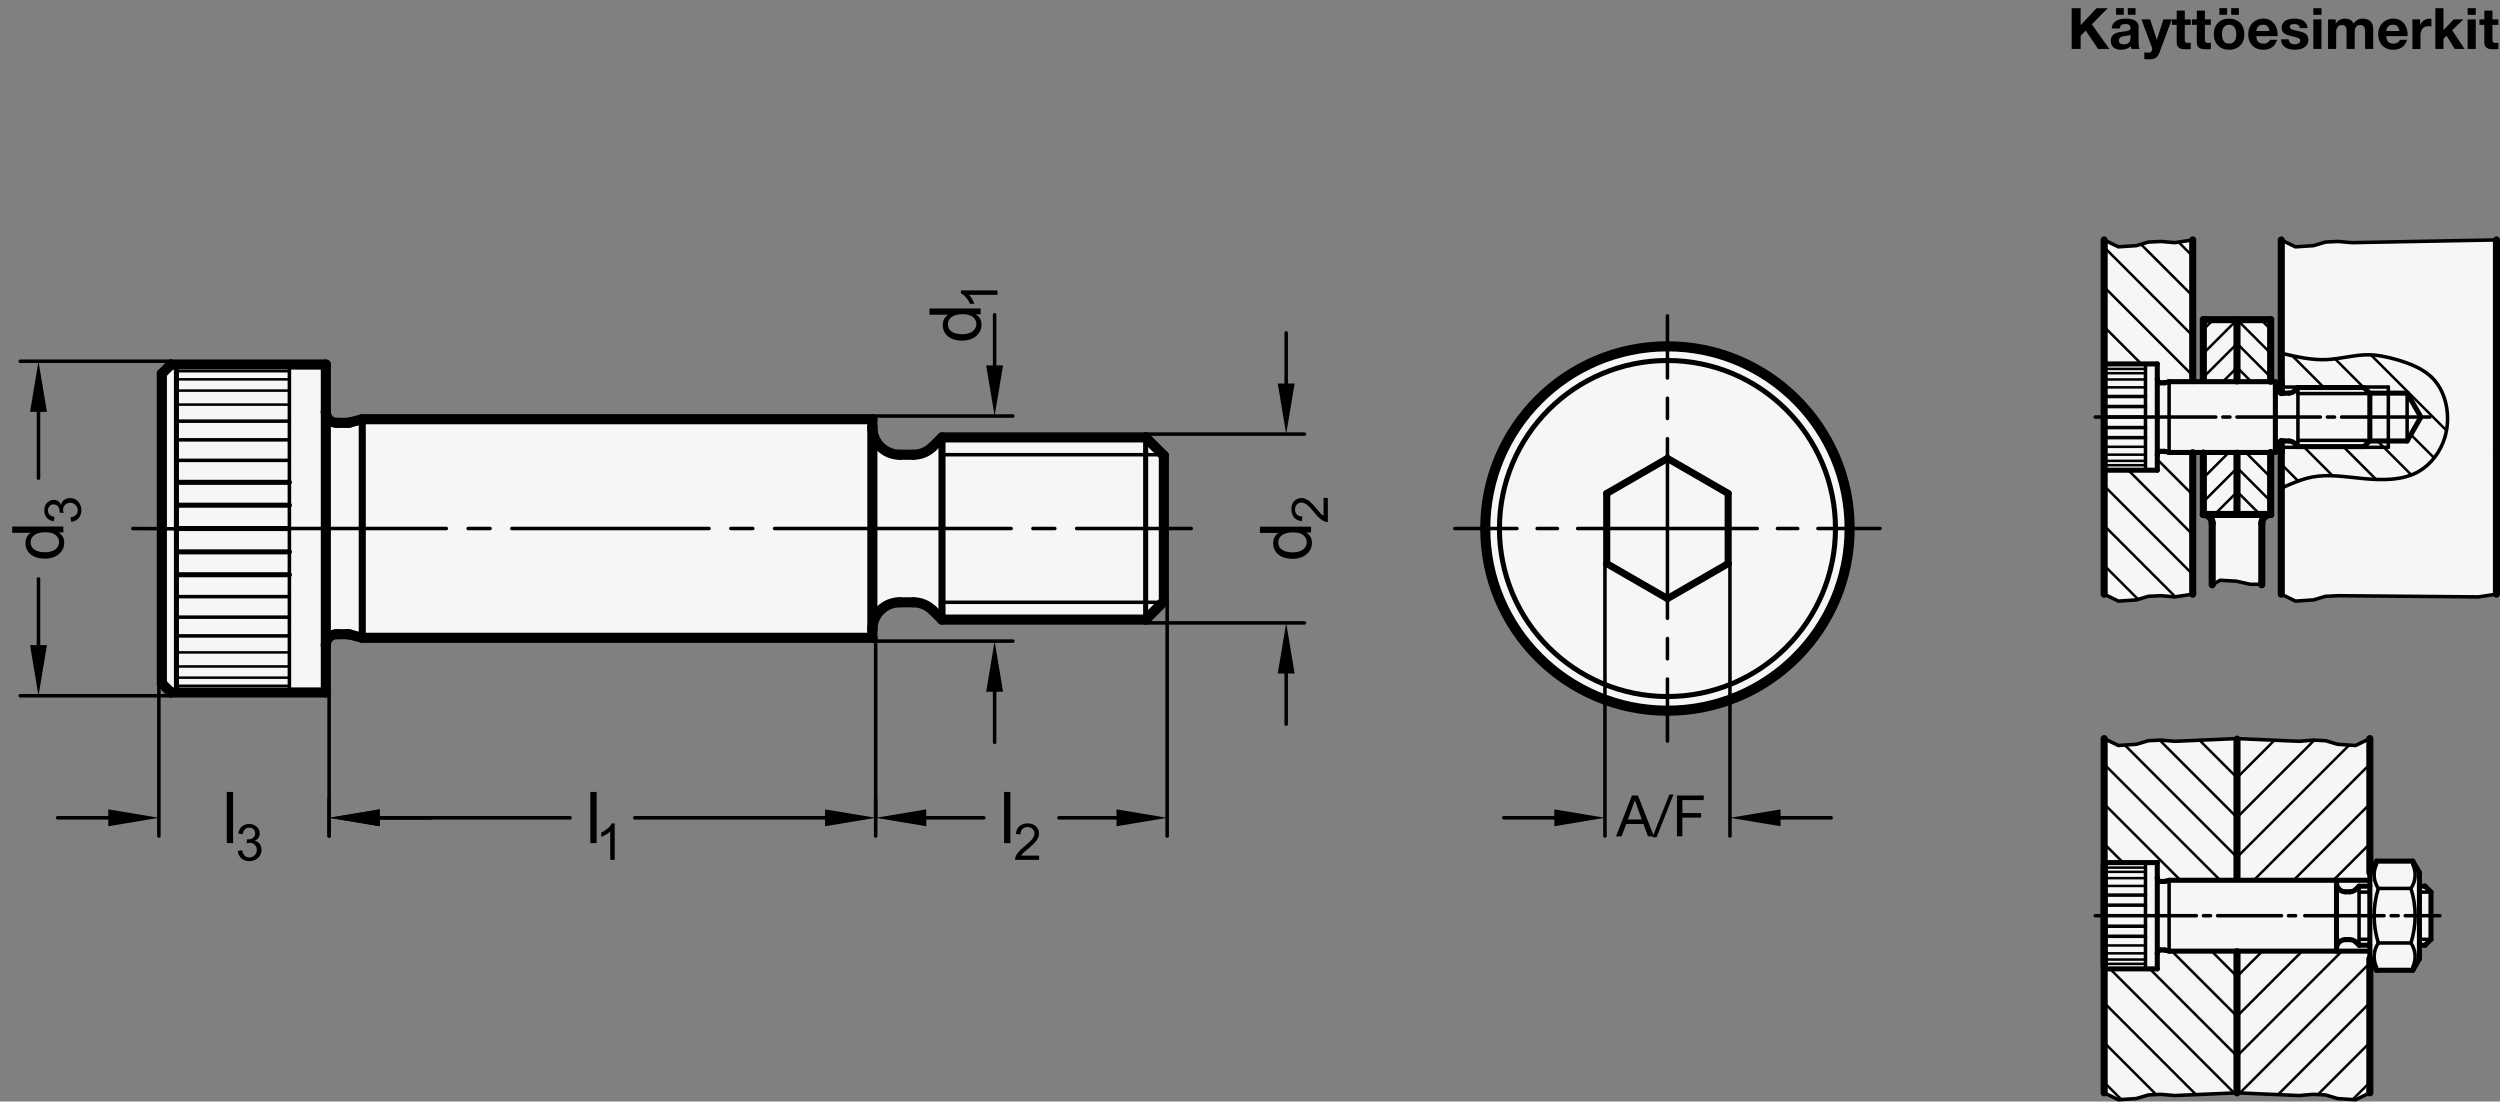 <?xml version="1.0" encoding="utf-8"?>
<!-- Generator: Adobe Illustrator 19.1.0, SVG Export Plug-In . SVG Version: 6.00 Build 0)  -->
<svg version="1.1" xmlns="http://www.w3.org/2000/svg" xmlns:xlink="http://www.w3.org/1999/xlink" x="0px" y="0px"
	 viewBox="0 0 350.085 154.25" enable-background="new 0 0 350.085 154.25" xml:space="preserve">
<rect x="0" y="0" width="350.085" height="154.25" fill="#808080" stroke="none"/>
<g id="MD_x5F_3_x5F_FUELLUNG_x5F_WS">
	<g id="LWPOLYLINE_14_">
		<path fill="#FFFFFF" d="M307.055,83.206l-2.515,0.381l-1.932-0.168l-1.764,0.084l-1.68,0.504l-2.52,0.168l-1.991-0.968V33.599
			l1.991,0.968l2.52-0.168l1.68-0.504l1.764-0.084l1.932,0.168l2.515-0.381v19.843h1.488v-8.681h9.425v8.681h0.661v0.372
			c0,0.526,0.331,0.994,0.827,1.169V33.599l1.991,0.968l2.52-0.168l1.68-0.504l1.764-0.084l1.932,0.168l20.246-0.381v29.764v19.843
			l-2.515,0.381l-19.663-0.168l-1.764,0.084l-1.68,0.504l-2.52,0.168l-1.991-0.968V61.822c-0.495,0.175-0.827,0.644-0.827,1.169
			v0.372h-0.661v8.681c-0.685,0-1.24,0.555-1.24,1.24v8.609l-1.617-0.074l-0.821-0.182l-1.126-0.25l-2.27-0.132l-1.111,0.639v-8.609
			c0-0.685-0.555-1.24-1.24-1.24v-8.681h-1.488V83.206z"/>
	</g>
	<g id="LWPOLYLINE_15_">
		<polygon fill="#FFFFFF" points="313.256,153.033 304.541,153.414 302.609,153.246 300.845,153.33 299.165,153.834 
			296.645,154.002 294.654,153.033 294.654,103.427 296.645,104.395 299.165,104.227 300.845,103.724 302.609,103.64 
			304.541,103.808 313.256,103.427 321.972,103.808 323.904,103.64 325.668,103.724 327.348,104.227 329.867,104.395 
			331.858,103.427 331.858,122.195 332.784,120.591 337.877,120.591 338.803,122.195 338.803,124.096 339.591,124.096 
			340.418,124.923 340.418,131.537 339.591,132.364 338.803,132.364 338.803,134.266 337.877,135.87 332.784,135.87 
			331.858,134.266 331.858,153.033 329.867,154.002 327.348,153.834 325.668,153.33 323.904,153.246 321.972,153.414 		"/>
	</g>
	<g id="LWPOLYLINE_16_">
		<circle fill="#FFFFFF" cx="233.499" cy="74.01" r="25.512"/>
	</g>
	<g id="LWPOLYLINE_17_">
		<path fill="#FFFFFF" d="M47.157,59.213h1.466c0.134,0,0.267-0.018,0.396-0.052l1.71-0.458h71.433v1.148
			c0,2.113,1.713,3.827,3.827,3.827h1.913c1.015,0,1.988-0.403,2.706-1.121l1.303-1.303h28.519l2.551,2.551v20.409l-2.551,2.551
			h-28.519l-1.303-1.303c-0.718-0.718-1.691-1.121-2.706-1.121h-1.913c-2.113,0-3.827,1.713-3.827,3.827v1.148H50.729l-1.71-0.458
			c-0.129-0.035-0.262-0.052-0.396-0.052h-1.466c-0.845,0-1.531,0.685-1.531,1.531v6.633H23.942l-1.276-1.276v-43.37l1.276-1.276
			h21.685v6.633C45.627,58.527,46.312,59.213,47.157,59.213z"/>
	</g>
</g>
<g id="MD_x5F_3_x5F_FUELLUNG_x5F_GR">
	<g id="LWPOLYLINE">
		<path fill="#F6F6F6" d="M47.157,59.213h1.466c0.134,0,0.267-0.018,0.396-0.052l1.71-0.458h71.433v1.148
			c0,2.113,1.713,3.827,3.827,3.827h1.913c1.015,0,1.988-0.403,2.706-1.121l1.303-1.303h28.519l2.551,2.551v20.409l-2.551,2.551
			h-28.519l-1.303-1.303c-0.718-0.718-1.691-1.121-2.706-1.121h-1.913c-2.113,0-3.827,1.713-3.827,3.827v1.148H50.729l-1.71-0.458
			c-0.129-0.035-0.262-0.052-0.396-0.052h-1.466c-0.845,0-1.531,0.685-1.531,1.531v6.633H23.942l-1.276-1.276v-43.37l1.276-1.276
			h21.685v6.633C45.627,58.527,46.312,59.213,47.157,59.213z"/>
	</g>
	<g id="LWPOLYLINE_1_">
		<circle fill="#F6F6F6" cx="233.499" cy="74.01" r="25.512"/>
	</g>
	<g id="LWPOLYLINE_9_">
		<polygon fill="#F6F6F6" points="313.256,153.033 304.541,153.414 302.609,153.246 300.845,153.33 299.165,153.834 
			296.645,154.002 294.654,153.033 294.654,103.427 296.645,104.395 299.165,104.227 300.845,103.724 302.609,103.64 
			304.541,103.808 313.256,103.427 321.972,103.808 323.904,103.64 325.668,103.724 327.348,104.227 329.867,104.395 
			331.858,103.427 331.858,122.195 332.784,120.591 337.877,120.591 338.803,122.195 338.803,124.096 339.591,124.096 
			340.418,124.923 340.418,131.537 339.591,132.364 338.803,132.364 338.803,134.266 337.877,135.87 332.784,135.87 
			331.858,134.266 331.858,153.033 329.867,154.002 327.348,153.834 325.668,153.33 323.904,153.246 321.972,153.414 		"/>
	</g>
	<g id="LWPOLYLINE_10_">
		<path fill="#F6F6F6" d="M307.055,83.206l-2.515,0.381l-1.932-0.168l-1.764,0.084l-1.68,0.504l-2.52,0.168l-1.991-0.968V33.599
			l1.991,0.968l2.52-0.168l1.68-0.504l1.764-0.084l1.932,0.168l2.515-0.381v19.843h1.488v-8.681h9.425v8.681h0.661v0.372
			c0,0.526,0.331,0.994,0.827,1.169V33.599l1.991,0.968l2.52-0.168l1.68-0.504l1.764-0.084l1.932,0.168l20.246-0.381v29.764v19.843
			l-2.515,0.381l-19.663-0.168l-1.764,0.084l-1.68,0.504l-2.52,0.168l-1.991-0.968V61.822c-0.495,0.175-0.827,0.644-0.827,1.169
			v0.372h-0.661v8.681c-0.685,0-1.24,0.555-1.24,1.24v8.609l-1.617-0.074l-0.821-0.182l-1.126-0.25l-2.27-0.132l-1.111,0.639v-8.609
			c0-0.685-0.555-1.24-1.24-1.24v-8.681h-1.488V83.206z"/>
	</g>
</g>
<g id="MD_x5F_1_x5F_100">
	<g id="LINE">
		
			<line fill="none" stroke="#000000" stroke-width="1.417" stroke-linecap="round" stroke-linejoin="round" stroke-miterlimit="10" x1="23.942" y1="51.049" x2="45.627" y2="51.049"/>
	</g>
	<g id="LINE_1_">
		
			<line fill="none" stroke="#000000" stroke-width="1.417" stroke-linecap="round" stroke-linejoin="round" stroke-miterlimit="10" x1="45.627" y1="51.049" x2="45.627" y2="57.682"/>
	</g>
	<g id="LINE_2_">
		
			<line fill="none" stroke="#000000" stroke-width="1.417" stroke-linecap="round" stroke-linejoin="round" stroke-miterlimit="10" x1="50.729" y1="58.702" x2="122.162" y2="58.702"/>
	</g>
	<g id="LINE_3_">
		
			<line fill="none" stroke="#000000" stroke-width="1.417" stroke-linecap="round" stroke-linejoin="round" stroke-miterlimit="10" x1="122.162" y1="58.702" x2="122.162" y2="59.85"/>
	</g>
	<g id="LINE_4_">
		
			<line fill="none" stroke="#000000" stroke-width="1.417" stroke-linecap="round" stroke-linejoin="round" stroke-miterlimit="10" x1="162.981" y1="63.805" x2="162.981" y2="84.214"/>
	</g>
	<g id="LINE_5_">
		
			<line fill="none" stroke="#000000" stroke-width="1.417" stroke-linecap="round" stroke-linejoin="round" stroke-miterlimit="10" x1="160.43" y1="61.254" x2="162.981" y2="63.805"/>
	</g>
	<g id="LINE_6_">
		
			<line fill="none" stroke="#000000" stroke-width="1.417" stroke-linecap="round" stroke-linejoin="round" stroke-miterlimit="10" x1="160.43" y1="86.765" x2="131.911" y2="86.765"/>
	</g>
	<g id="LINE_7_">
		
			<line fill="none" stroke="#000000" stroke-width="1.417" stroke-linecap="round" stroke-linejoin="round" stroke-miterlimit="10" x1="162.981" y1="84.214" x2="160.43" y2="86.765"/>
	</g>
	<g id="LINE_8_">
		
			<line fill="none" stroke="#000000" stroke-width="1.417" stroke-linecap="round" stroke-linejoin="round" stroke-miterlimit="10" x1="122.162" y1="88.169" x2="122.162" y2="89.317"/>
	</g>
	<g id="LINE_9_">
		
			<line fill="none" stroke="#000000" stroke-width="1.417" stroke-linecap="round" stroke-linejoin="round" stroke-miterlimit="10" x1="122.162" y1="89.317" x2="50.729" y2="89.317"/>
	</g>
	<g id="LINE_10_">
		
			<line fill="none" stroke="#000000" stroke-width="1.417" stroke-linecap="round" stroke-linejoin="round" stroke-miterlimit="10" x1="45.627" y1="90.337" x2="45.627" y2="96.97"/>
	</g>
	<g id="LINE_11_">
		
			<line fill="none" stroke="#000000" stroke-width="1.417" stroke-linecap="round" stroke-linejoin="round" stroke-miterlimit="10" x1="45.627" y1="96.97" x2="23.942" y2="96.97"/>
	</g>
	<g id="LINE_12_">
		
			<line fill="none" stroke="#000000" stroke-width="1.417" stroke-linecap="round" stroke-linejoin="round" stroke-miterlimit="10" x1="22.666" y1="95.695" x2="23.942" y2="96.97"/>
	</g>
	<g id="LINE_13_">
		
			<line fill="none" stroke="#000000" stroke-width="1.417" stroke-linecap="round" stroke-linejoin="round" stroke-miterlimit="10" x1="22.666" y1="95.695" x2="22.666" y2="52.324"/>
	</g>
	<g id="LINE_14_">
		
			<line fill="none" stroke="#000000" stroke-width="1.417" stroke-linecap="round" stroke-linejoin="round" stroke-miterlimit="10" x1="23.942" y1="51.049" x2="22.666" y2="52.324"/>
	</g>
	<g id="LINE_15_">
		
			<line fill="none" stroke="#000000" stroke-width="1.417" stroke-linecap="round" stroke-linejoin="round" stroke-miterlimit="10" x1="45.627" y1="57.682" x2="45.627" y2="90.337"/>
	</g>
	<g id="ARC">
		
			<path fill="none" stroke="#000000" stroke-width="1.417" stroke-linecap="round" stroke-linejoin="round" stroke-miterlimit="10" d="
			M122.162,59.85c0,2.113,1.713,3.827,3.827,3.827"/>
	</g>
	<g id="LINE_16_">
		
			<line fill="none" stroke="#000000" stroke-width="1.417" stroke-linecap="round" stroke-linejoin="round" stroke-miterlimit="10" x1="131.911" y1="61.254" x2="130.608" y2="62.556"/>
	</g>
	<g id="ARC_1_">
		
			<path fill="none" stroke="#000000" stroke-width="1.417" stroke-linecap="round" stroke-linejoin="round" stroke-miterlimit="10" d="
			M125.989,84.342c-2.113,0-3.827,1.713-3.827,3.827"/>
	</g>
	<g id="LINE_17_">
		
			<line fill="none" stroke="#000000" stroke-width="1.417" stroke-linecap="round" stroke-linejoin="round" stroke-miterlimit="10" x1="122.162" y1="59.85" x2="122.162" y2="88.169"/>
	</g>
	<g id="ARC_2_">
		
			<path fill="none" stroke="#000000" stroke-width="1.417" stroke-linecap="round" stroke-linejoin="round" stroke-miterlimit="10" d="
			M130.608,85.463c-0.718-0.718-1.691-1.121-2.706-1.121"/>
	</g>
	<g id="LINE_19_">
		
			<line fill="none" stroke="#000000" stroke-width="1.417" stroke-linecap="round" stroke-linejoin="round" stroke-miterlimit="10" x1="127.902" y1="84.342" x2="125.989" y2="84.342"/>
	</g>
	<g id="LINE_20_">
		
			<line fill="none" stroke="#000000" stroke-width="1.417" stroke-linecap="round" stroke-linejoin="round" stroke-miterlimit="10" x1="131.911" y1="86.765" x2="130.608" y2="85.463"/>
	</g>
	<g id="ARC_3_">
		
			<path fill="none" stroke="#000000" stroke-width="1.417" stroke-linecap="round" stroke-linejoin="round" stroke-miterlimit="10" d="
			M127.902,63.677c1.015,0,1.988-0.403,2.706-1.121"/>
	</g>
	<g id="LINE_21_">
		
			<line fill="none" stroke="#000000" stroke-width="1.417" stroke-linecap="round" stroke-linejoin="round" stroke-miterlimit="10" x1="127.902" y1="63.677" x2="125.989" y2="63.677"/>
	</g>
	<g id="LINE_22_">
		
			<line fill="none" stroke="#000000" stroke-width="1.417" stroke-linecap="round" stroke-linejoin="round" stroke-miterlimit="10" x1="131.911" y1="61.254" x2="160.43" y2="61.254"/>
	</g>
	<g id="LINE_23_">
		
			<line fill="none" stroke="#000000" stroke-width="1.417" stroke-linecap="round" stroke-linejoin="round" stroke-miterlimit="10" x1="47.157" y1="59.213" x2="48.623" y2="59.213"/>
	</g>
	<g id="LINE_24_">
		
			<line fill="none" stroke="#000000" stroke-width="1.417" stroke-linecap="round" stroke-linejoin="round" stroke-miterlimit="10" x1="47.157" y1="88.806" x2="48.623" y2="88.806"/>
	</g>
	<g id="ARC_4_">
		
			<path fill="none" stroke="#000000" stroke-width="1.417" stroke-linecap="round" stroke-linejoin="round" stroke-miterlimit="10" d="
			M47.157,88.806c-0.845,0-1.531,0.685-1.531,1.531"/>
	</g>
	<g id="ARC_5_">
		
			<path fill="none" stroke="#000000" stroke-width="1.417" stroke-linecap="round" stroke-linejoin="round" stroke-miterlimit="10" d="
			M45.627,57.682c0,0.845,0.685,1.531,1.531,1.531"/>
	</g>
	<g id="LINE_26_">
		
			<line fill="none" stroke="#000000" stroke-width="1.417" stroke-linecap="round" stroke-linejoin="round" stroke-miterlimit="10" x1="49.02" y1="88.859" x2="50.729" y2="89.317"/>
	</g>
	<g id="ARC_6_">
		
			<path fill="none" stroke="#000000" stroke-width="1.417" stroke-linecap="round" stroke-linejoin="round" stroke-miterlimit="10" d="
			M49.02,88.859c-0.129-0.035-0.262-0.052-0.396-0.052"/>
	</g>
	<g id="LINE_27_">
		
			<line fill="none" stroke="#000000" stroke-width="1.417" stroke-linecap="round" stroke-linejoin="round" stroke-miterlimit="10" x1="49.02" y1="59.161" x2="50.729" y2="58.702"/>
	</g>
	<g id="ARC_7_">
		
			<path fill="none" stroke="#000000" stroke-width="1.417" stroke-linecap="round" stroke-linejoin="round" stroke-miterlimit="10" d="
			M48.623,59.213c0.134,0,0.267-0.018,0.396-0.052"/>
	</g>
	<g id="CIRCLE">
		
			<path fill="none" stroke="#000000" stroke-width="1.417" stroke-linecap="round" stroke-linejoin="round" stroke-miterlimit="10" d="
			M207.987,74.01c0-14.09,11.422-25.512,25.512-25.512s25.512,11.422,25.512,25.512s-11.422,25.512-25.512,25.512
			S207.987,88.099,207.987,74.01L207.987,74.01z"/>
	</g>
</g>
<g id="MD_x5F_1_x5F_070">
	<g id="LINE_18_">
		
			<line fill="none" stroke="#000000" stroke-width="0.992" stroke-linecap="round" stroke-linejoin="round" stroke-miterlimit="10" x1="131.911" y1="61.254" x2="131.911" y2="86.765"/>
	</g>
	<g id="LINE_25_">
		
			<line fill="none" stroke="#000000" stroke-width="0.992" stroke-linecap="round" stroke-linejoin="round" stroke-miterlimit="10" x1="50.729" y1="58.702" x2="50.729" y2="89.317"/>
	</g>
	<g id="LINE_38_">
		
			<line fill="none" stroke="#000000" stroke-width="0.992" stroke-linecap="round" stroke-linejoin="round" stroke-miterlimit="10" x1="233.499" y1="64.19" x2="224.995" y2="69.1"/>
	</g>
	<g id="LINE_39_">
		
			<line fill="none" stroke="#000000" stroke-width="0.992" stroke-linecap="round" stroke-linejoin="round" stroke-miterlimit="10" x1="224.995" y1="69.1" x2="224.995" y2="78.919"/>
	</g>
	<g id="LINE_40_">
		
			<line fill="none" stroke="#000000" stroke-width="0.992" stroke-linecap="round" stroke-linejoin="round" stroke-miterlimit="10" x1="224.995" y1="78.919" x2="233.499" y2="83.829"/>
	</g>
	<g id="LINE_41_">
		
			<line fill="none" stroke="#000000" stroke-width="0.992" stroke-linecap="round" stroke-linejoin="round" stroke-miterlimit="10" x1="233.499" y1="83.829" x2="242.003" y2="78.919"/>
	</g>
	<g id="LINE_42_">
		
			<line fill="none" stroke="#000000" stroke-width="0.992" stroke-linecap="round" stroke-linejoin="round" stroke-miterlimit="10" x1="242.003" y1="78.919" x2="242.003" y2="69.1"/>
	</g>
	<g id="LINE_43_">
		
			<line fill="none" stroke="#000000" stroke-width="0.992" stroke-linecap="round" stroke-linejoin="round" stroke-miterlimit="10" x1="242.003" y1="69.1" x2="233.499" y2="64.19"/>
	</g>
	<g id="LINE_59_">
		
			<line fill="none" stroke="#000000" stroke-width="0.992" stroke-linecap="round" stroke-linejoin="round" stroke-miterlimit="10" x1="319.457" y1="53.442" x2="319.457" y2="53.814"/>
	</g>
	<g id="LINE_64_">
		
			<line fill="none" stroke="#000000" stroke-width="0.992" stroke-linecap="round" stroke-linejoin="round" stroke-miterlimit="10" x1="319.457" y1="62.991" x2="319.457" y2="63.363"/>
	</g>
	<g id="LINE_68_">
		
			<line fill="none" stroke="#000000" stroke-width="0.992" stroke-linecap="round" stroke-linejoin="round" stroke-miterlimit="10" x1="294.654" y1="83.206" x2="294.654" y2="33.599"/>
	</g>
	<g id="LINE_102_">
		
			<line fill="none" stroke="#000000" stroke-width="0.992" stroke-linecap="round" stroke-linejoin="round" stroke-miterlimit="10" x1="294.654" y1="135.258" x2="294.654" y2="121.203"/>
	</g>
	<g id="LINE_139_">
		
			<line fill="none" stroke="#000000" stroke-width="0.992" stroke-linecap="round" stroke-linejoin="round" stroke-miterlimit="10" x1="307.055" y1="33.599" x2="307.055" y2="53.295"/>
	</g>
	<g id="LINE_140_">
		
			<line fill="none" stroke="#000000" stroke-width="0.992" stroke-linecap="round" stroke-linejoin="round" stroke-miterlimit="10" x1="307.055" y1="63.397" x2="307.055" y2="83.206"/>
	</g>
	<g id="LINE_141_">
		
			<line fill="none" stroke="#000000" stroke-width="0.992" stroke-linecap="round" stroke-linejoin="round" stroke-miterlimit="10" x1="319.457" y1="83.206" x2="319.457" y2="61.822"/>
	</g>
	<g id="LINE_142_">
		
			<line fill="none" stroke="#000000" stroke-width="0.992" stroke-linecap="round" stroke-linejoin="round" stroke-miterlimit="10" x1="319.457" y1="54.983" x2="319.457" y2="33.599"/>
	</g>
	<g id="LINE_143_">
		
			<line fill="none" stroke="#000000" stroke-width="0.992" stroke-linecap="round" stroke-linejoin="round" stroke-miterlimit="10" x1="349.589" y1="33.599" x2="349.589" y2="63.363"/>
	</g>
	<g id="LINE_144_">
		
			<line fill="none" stroke="#000000" stroke-width="0.992" stroke-linecap="round" stroke-linejoin="round" stroke-miterlimit="10" x1="349.589" y1="63.363" x2="349.589" y2="83.206"/>
	</g>
	<g id="LINE_154_">
		
			<line fill="none" stroke="#000000" stroke-width="0.992" stroke-linecap="round" stroke-linejoin="round" stroke-miterlimit="10" x1="308.544" y1="53.295" x2="308.544" y2="44.761"/>
	</g>
	<g id="LINE_155_">
		
			<line fill="none" stroke="#000000" stroke-width="0.992" stroke-linecap="round" stroke-linejoin="round" stroke-miterlimit="10" x1="308.544" y1="44.761" x2="317.969" y2="44.761"/>
	</g>
	<g id="LINE_156_">
		
			<line fill="none" stroke="#000000" stroke-width="0.992" stroke-linecap="round" stroke-linejoin="round" stroke-miterlimit="10" x1="317.969" y1="44.761" x2="317.969" y2="53.393"/>
	</g>
	<g id="LINE_157_">
		
			<line fill="none" stroke="#000000" stroke-width="0.992" stroke-linecap="round" stroke-linejoin="round" stroke-miterlimit="10" x1="313.256" y1="44.761" x2="313.256" y2="53.34"/>
	</g>
	<g id="LINE_158_">
		
			<line fill="none" stroke="#000000" stroke-width="0.992" stroke-linecap="round" stroke-linejoin="round" stroke-miterlimit="10" x1="308.544" y1="63.439" x2="308.544" y2="72.044"/>
	</g>
	<g id="LINE_159_">
		
			<line fill="none" stroke="#000000" stroke-width="0.992" stroke-linecap="round" stroke-linejoin="round" stroke-miterlimit="10" x1="317.969" y1="72.044" x2="317.969" y2="63.363"/>
	</g>
	<g id="LINE_160_">
		
			<line fill="none" stroke="#000000" stroke-width="0.992" stroke-linecap="round" stroke-linejoin="round" stroke-miterlimit="10" x1="313.256" y1="63.462" x2="313.256" y2="72.044"/>
	</g>
	<g id="LINE_161_">
		
			<line fill="none" stroke="#000000" stroke-width="0.992" stroke-linecap="round" stroke-linejoin="round" stroke-miterlimit="10" x1="309.784" y1="73.284" x2="309.784" y2="81.893"/>
	</g>
	<g id="ARC_27_">
		
			<path fill="none" stroke="#000000" stroke-width="0.992" stroke-linecap="round" stroke-linejoin="round" stroke-miterlimit="10" d="
			M309.784,73.284c0-0.685-0.555-1.24-1.24-1.24"/>
	</g>
	<g id="LINE_162_">
		
			<line fill="none" stroke="#000000" stroke-width="0.992" stroke-linecap="round" stroke-linejoin="round" stroke-miterlimit="10" x1="316.729" y1="73.284" x2="316.729" y2="81.893"/>
	</g>
	<g id="ARC_28_">
		
			<path fill="none" stroke="#000000" stroke-width="0.992" stroke-linecap="round" stroke-linejoin="round" stroke-miterlimit="10" d="
			M317.969,72.044c-0.685,0-1.24,0.555-1.24,1.24"/>
	</g>
	<g id="LINE_163_">
		
			<line fill="none" stroke="#000000" stroke-width="0.992" stroke-linecap="round" stroke-linejoin="round" stroke-miterlimit="10" x1="308.544" y1="72.044" x2="317.969" y2="72.044"/>
	</g>
	<g id="LINE_164_">
		
			<line fill="none" stroke="#000000" stroke-width="0.992" stroke-linecap="round" stroke-linejoin="round" stroke-miterlimit="10" x1="294.654" y1="153.033" x2="294.654" y2="103.427"/>
	</g>
	<g id="LINE_165_">
		
			<line fill="none" stroke="#000000" stroke-width="0.992" stroke-linecap="round" stroke-linejoin="round" stroke-miterlimit="10" x1="313.256" y1="133.27" x2="313.256" y2="153.033"/>
	</g>
	<g id="LINE_166_">
		
			<line fill="none" stroke="#000000" stroke-width="0.992" stroke-linecap="round" stroke-linejoin="round" stroke-miterlimit="10" x1="331.858" y1="122.195" x2="331.858" y2="103.427"/>
	</g>
	<g id="LINE_167_">
		
			<line fill="none" stroke="#000000" stroke-width="0.992" stroke-linecap="round" stroke-linejoin="round" stroke-miterlimit="10" x1="331.858" y1="134.266" x2="331.858" y2="153.033"/>
	</g>
	<g id="LINE_247_">
		
			<line fill="none" stroke="#000000" stroke-width="0.992" stroke-linecap="round" stroke-linejoin="round" stroke-miterlimit="10" x1="313.256" y1="103.506" x2="313.256" y2="123.049"/>
	</g>
</g>
<g id="MD_x5F_1_x5F_035">
	<g id="LINE_28_">
		
			<line fill="none" stroke="#000000" stroke-width="0.496" stroke-linecap="round" stroke-linejoin="round" stroke-miterlimit="10" x1="131.911" y1="63.677" x2="162.854" y2="63.677"/>
	</g>
	<g id="LINE_29_">
		
			<line fill="none" stroke="#000000" stroke-width="0.496" stroke-linecap="round" stroke-linejoin="round" stroke-miterlimit="10" x1="162.854" y1="84.342" x2="131.911" y2="84.342"/>
	</g>
	<g id="LINE_31_">
		
			<line fill="none" stroke="#000000" stroke-width="0.496" stroke-linecap="round" stroke-linejoin="round" stroke-miterlimit="10" x1="40.524" y1="51.049" x2="40.524" y2="96.97"/>
	</g>
	<g id="LINE_32_">
		
			<line fill="none" stroke="#000000" stroke-width="0.496" stroke-linecap="round" stroke-linejoin="round" stroke-miterlimit="10" x1="65.557" y1="74.01" x2="68.619" y2="74.01"/>
	</g>
	<g id="LINE_33_">
		
			<line fill="none" stroke="#000000" stroke-width="0.496" stroke-linecap="round" stroke-linejoin="round" stroke-miterlimit="10" x1="71.68" y1="74.01" x2="99.286" y2="74.01"/>
	</g>
	<g id="LINE_34_">
		
			<line fill="none" stroke="#000000" stroke-width="0.496" stroke-linecap="round" stroke-linejoin="round" stroke-miterlimit="10" x1="102.347" y1="74.01" x2="105.409" y2="74.01"/>
	</g>
	<g id="LINE_35_">
		
			<line fill="none" stroke="#000000" stroke-width="0.496" stroke-linecap="round" stroke-linejoin="round" stroke-miterlimit="10" x1="108.47" y1="74.01" x2="141.586" y2="74.01"/>
	</g>
	<g id="LINE_36_">
		
			<line fill="none" stroke="#000000" stroke-width="0.496" stroke-linecap="round" stroke-linejoin="round" stroke-miterlimit="10" x1="144.647" y1="74.01" x2="147.709" y2="74.01"/>
	</g>
	<g id="LINE_37_">
		
			<line fill="none" stroke="#000000" stroke-width="0.496" stroke-linecap="round" stroke-linejoin="round" stroke-miterlimit="10" x1="150.77" y1="74.01" x2="166.811" y2="74.01"/>
	</g>
	<g id="LINE_44_">
		
			<line fill="none" stroke="#000000" stroke-width="0.496" stroke-linecap="round" stroke-linejoin="round" stroke-miterlimit="10" x1="233.499" y1="74.01" x2="246.074" y2="74.01"/>
	</g>
	<g id="LINE_45_">
		
			<line fill="none" stroke="#000000" stroke-width="0.496" stroke-linecap="round" stroke-linejoin="round" stroke-miterlimit="10" x1="248.909" y1="74.01" x2="251.744" y2="74.01"/>
	</g>
	<g id="LINE_46_">
		
			<line fill="none" stroke="#000000" stroke-width="0.496" stroke-linecap="round" stroke-linejoin="round" stroke-miterlimit="10" x1="254.578" y1="74.01" x2="263.267" y2="74.01"/>
	</g>
	<g id="LINE_47_">
		
			<line fill="none" stroke="#000000" stroke-width="0.496" stroke-linecap="round" stroke-linejoin="round" stroke-miterlimit="10" x1="233.499" y1="74.01" x2="220.924" y2="74.01"/>
	</g>
	<g id="LINE_48_">
		
			<line fill="none" stroke="#000000" stroke-width="0.496" stroke-linecap="round" stroke-linejoin="round" stroke-miterlimit="10" x1="218.089" y1="74.01" x2="215.255" y2="74.01"/>
	</g>
	<g id="LINE_49_">
		
			<line fill="none" stroke="#000000" stroke-width="0.496" stroke-linecap="round" stroke-linejoin="round" stroke-miterlimit="10" x1="212.42" y1="74.01" x2="203.732" y2="74.01"/>
	</g>
	<g id="LINE_50_">
		
			<line fill="none" stroke="#000000" stroke-width="0.496" stroke-linecap="round" stroke-linejoin="round" stroke-miterlimit="10" x1="233.499" y1="74.01" x2="233.499" y2="61.434"/>
	</g>
	<g id="LINE_51_">
		
			<line fill="none" stroke="#000000" stroke-width="0.496" stroke-linecap="round" stroke-linejoin="round" stroke-miterlimit="10" x1="233.499" y1="58.6" x2="233.499" y2="55.765"/>
	</g>
	<g id="LINE_52_">
		
			<line fill="none" stroke="#000000" stroke-width="0.496" stroke-linecap="round" stroke-linejoin="round" stroke-miterlimit="10" x1="233.499" y1="52.93" x2="233.499" y2="44.242"/>
	</g>
	<g id="LINE_53_">
		
			<line fill="none" stroke="#000000" stroke-width="0.496" stroke-linecap="round" stroke-linejoin="round" stroke-miterlimit="10" x1="233.499" y1="74.01" x2="233.499" y2="86.585"/>
	</g>
	<g id="LINE_54_">
		
			<line fill="none" stroke="#000000" stroke-width="0.496" stroke-linecap="round" stroke-linejoin="round" stroke-miterlimit="10" x1="233.499" y1="89.419" x2="233.499" y2="92.254"/>
	</g>
	<g id="LINE_55_">
		
			<line fill="none" stroke="#000000" stroke-width="0.496" stroke-linecap="round" stroke-linejoin="round" stroke-miterlimit="10" x1="233.499" y1="95.089" x2="233.499" y2="103.777"/>
	</g>
	<g id="LINE_71_">
		
			<line fill="none" stroke="#000000" stroke-width="0.496" stroke-linecap="round" stroke-linejoin="round" stroke-miterlimit="10" x1="321.789" y1="54.269" x2="321.789" y2="62.536"/>
	</g>
	<g id="LINE_78_">
		
			<line fill="none" stroke="#000000" stroke-width="0.496" stroke-linecap="round" stroke-linejoin="round" stroke-miterlimit="10" x1="303.748" y1="53.442" x2="303.748" y2="63.363"/>
	</g>
	<g id="LINE_81_">
		
			<line fill="none" stroke="#000000" stroke-width="0.496" stroke-linecap="round" stroke-linejoin="round" stroke-miterlimit="10" x1="321.789" y1="55.115" x2="331.817" y2="55.115"/>
	</g>
	<g id="LINE_82_">
		
			<line fill="none" stroke="#000000" stroke-width="0.496" stroke-linecap="round" stroke-linejoin="round" stroke-miterlimit="10" x1="331.811" y1="61.67" x2="321.824" y2="61.67"/>
	</g>
	<g id="LINE_83_">
		
			<line fill="none" stroke="#000000" stroke-width="0.496" stroke-linecap="round" stroke-linejoin="round" stroke-miterlimit="10" x1="300.441" y1="50.961" x2="300.441" y2="65.843"/>
	</g>
	<g id="LINE_84_">
		
			<line fill="none" stroke="#000000" stroke-width="0.496" stroke-linecap="round" stroke-linejoin="round" stroke-miterlimit="10" x1="293.414" y1="58.402" x2="310.28" y2="58.402"/>
	</g>
	<g id="LINE_85_">
		
			<line fill="none" stroke="#000000" stroke-width="0.496" stroke-linecap="round" stroke-linejoin="round" stroke-miterlimit="10" x1="311.272" y1="58.402" x2="312.264" y2="58.402"/>
	</g>
	<g id="LINE_86_">
		
			<line fill="none" stroke="#000000" stroke-width="0.496" stroke-linecap="round" stroke-linejoin="round" stroke-miterlimit="10" x1="313.256" y1="58.402" x2="324.925" y2="58.402"/>
	</g>
	<g id="LINE_87_">
		
			<line fill="none" stroke="#000000" stroke-width="0.496" stroke-linecap="round" stroke-linejoin="round" stroke-miterlimit="10" x1="325.917" y1="58.402" x2="326.909" y2="58.402"/>
	</g>
	<g id="LINE_88_">
		
			<line fill="none" stroke="#000000" stroke-width="0.496" stroke-linecap="round" stroke-linejoin="round" stroke-miterlimit="10" x1="327.901" y1="58.402" x2="340.253" y2="58.402"/>
	</g>
	<g id="LINE_106_">
		
			<line fill="none" stroke="#000000" stroke-width="0.496" stroke-linecap="round" stroke-linejoin="round" stroke-miterlimit="10" x1="330.349" y1="124.096" x2="330.349" y2="132.364"/>
	</g>
	<g id="LINE_114_">
		
			<line fill="none" stroke="#000000" stroke-width="0.496" stroke-linecap="round" stroke-linejoin="round" stroke-miterlimit="10" x1="303.748" y1="123.27" x2="303.748" y2="133.191"/>
	</g>
	<g id="LINE_117_">
		
			<line fill="none" stroke="#000000" stroke-width="0.496" stroke-linecap="round" stroke-linejoin="round" stroke-miterlimit="10" x1="330.39" y1="124.923" x2="331.817" y2="124.923"/>
	</g>
	<g id="LINE_118_">
		
			<line fill="none" stroke="#000000" stroke-width="0.496" stroke-linecap="round" stroke-linejoin="round" stroke-miterlimit="10" x1="338.845" y1="124.923" x2="340.418" y2="124.923"/>
	</g>
	<g id="LINE_119_">
		
			<line fill="none" stroke="#000000" stroke-width="0.496" stroke-linecap="round" stroke-linejoin="round" stroke-miterlimit="10" x1="340.418" y1="131.537" x2="338.845" y2="131.537"/>
	</g>
	<g id="LINE_120_">
		
			<line fill="none" stroke="#000000" stroke-width="0.496" stroke-linecap="round" stroke-linejoin="round" stroke-miterlimit="10" x1="331.817" y1="131.537" x2="330.39" y2="131.537"/>
	</g>
	<g id="LINE_121_">
		
			<line fill="none" stroke="#000000" stroke-width="0.496" stroke-linecap="round" stroke-linejoin="round" stroke-miterlimit="10" x1="300.441" y1="120.789" x2="300.441" y2="135.671"/>
	</g>
	<g id="LINE_122_">
		
			<line fill="none" stroke="#000000" stroke-width="0.496" stroke-linecap="round" stroke-linejoin="round" stroke-miterlimit="10" x1="293.414" y1="128.23" x2="307.561" y2="128.23"/>
	</g>
	<g id="LINE_123_">
		
			<line fill="none" stroke="#000000" stroke-width="0.496" stroke-linecap="round" stroke-linejoin="round" stroke-miterlimit="10" x1="308.554" y1="128.23" x2="309.546" y2="128.23"/>
	</g>
	<g id="LINE_124_">
		
			<line fill="none" stroke="#000000" stroke-width="0.496" stroke-linecap="round" stroke-linejoin="round" stroke-miterlimit="10" x1="310.538" y1="128.23" x2="319.484" y2="128.23"/>
	</g>
	<g id="LINE_125_">
		
			<line fill="none" stroke="#000000" stroke-width="0.496" stroke-linecap="round" stroke-linejoin="round" stroke-miterlimit="10" x1="320.476" y1="128.23" x2="321.468" y2="128.23"/>
	</g>
	<g id="LINE_126_">
		
			<line fill="none" stroke="#000000" stroke-width="0.496" stroke-linecap="round" stroke-linejoin="round" stroke-miterlimit="10" x1="322.752" y1="128.23" x2="333.843" y2="128.23"/>
	</g>
	<g id="LINE_127_">
		
			<line fill="none" stroke="#000000" stroke-width="0.496" stroke-linecap="round" stroke-linejoin="round" stroke-miterlimit="10" x1="334.835" y1="128.23" x2="335.827" y2="128.23"/>
	</g>
	<g id="LINE_128_">
		
			<line fill="none" stroke="#000000" stroke-width="0.496" stroke-linecap="round" stroke-linejoin="round" stroke-miterlimit="10" x1="336.819" y1="128.23" x2="341.659" y2="128.23"/>
	</g>
	<g id="ARC_24_">
		
			<path fill="none" stroke="#000000" stroke-width="0.496" stroke-linecap="round" stroke-linejoin="round" stroke-miterlimit="10" d="
			M332.79,121.043c-0.521,1.088-0.421,2.372,0.261,3.367"/>
	</g>
	<g id="ARC_25_">
		
			<path fill="none" stroke="#000000" stroke-width="0.496" stroke-linecap="round" stroke-linejoin="round" stroke-miterlimit="10" d="
			M333.052,124.41c-0.789,2.485-0.789,5.154,0,7.639"/>
	</g>
	<g id="ARC_26_">
		
			<path fill="none" stroke="#000000" stroke-width="0.496" stroke-linecap="round" stroke-linejoin="round" stroke-miterlimit="10" d="
			M333.052,132.05c-0.682,0.995-0.782,2.279-0.261,3.367"/>
	</g>
	<g id="LINE_132_">
		
			<line fill="none" stroke="#000000" stroke-width="0.496" stroke-linecap="round" stroke-linejoin="round" stroke-miterlimit="10" x1="333.052" y1="124.41" x2="337.61" y2="124.41"/>
	</g>
	<g id="LINE_135_">
		
			<line fill="none" stroke="#000000" stroke-width="0.496" stroke-linecap="round" stroke-linejoin="round" stroke-miterlimit="10" x1="333.052" y1="132.05" x2="337.61" y2="132.05"/>
	</g>
	<g id="LWPOLYLINE_2_">
		
			<polyline fill="none" stroke="#000000" stroke-width="0.496" stroke-linecap="round" stroke-linejoin="round" stroke-miterlimit="10" points="
			294.654,33.599 296.645,34.568 299.165,34.4 300.845,33.896 302.609,33.812 304.541,33.98 307.055,33.599 		"/>
	</g>
	<g id="LWPOLYLINE_3_">
		
			<polyline fill="none" stroke="#000000" stroke-width="0.496" stroke-linecap="round" stroke-linejoin="round" stroke-miterlimit="10" points="
			294.654,83.206 296.645,84.174 299.165,84.006 300.845,83.502 302.609,83.418 304.541,83.586 307.055,83.206 		"/>
	</g>
	<g id="LWPOLYLINE_4_">
		
			<polyline fill="none" stroke="#000000" stroke-width="0.496" stroke-linecap="round" stroke-linejoin="round" stroke-miterlimit="10" points="
			319.457,33.599 321.448,34.568 323.968,34.4 325.648,33.896 327.412,33.812 329.344,33.98 349.589,33.599 		"/>
	</g>
	<g id="LWPOLYLINE_5_">
		
			<polyline fill="none" stroke="#000000" stroke-width="0.496" stroke-linecap="round" stroke-linejoin="round" stroke-miterlimit="10" points="
			319.457,83.206 321.448,84.174 323.968,84.006 325.648,83.502 327.412,83.418 347.075,83.586 349.589,83.206 		"/>
	</g>
	<g id="LINE_146_">
		
			<line fill="none" stroke="#000000" stroke-width="0.496" stroke-linecap="round" stroke-linejoin="round" stroke-miterlimit="10" x1="321.789" y1="54.195" x2="319.457" y2="54.195"/>
	</g>
	<g id="LINE_151_">
		
			<line fill="none" stroke="#000000" stroke-width="0.496" stroke-linecap="round" stroke-linejoin="round" stroke-miterlimit="10" x1="337.079" y1="61.751" x2="337.079" y2="55.054"/>
	</g>
	<g id="LINE_152_">
		
			<line fill="none" stroke="#000000" stroke-width="0.496" stroke-linecap="round" stroke-linejoin="round" stroke-miterlimit="10" x1="331.032" y1="54.195" x2="334.448" y2="54.195"/>
	</g>
	<g id="LINE_153_">
		
			<line fill="none" stroke="#000000" stroke-width="0.496" stroke-linecap="round" stroke-linejoin="round" stroke-miterlimit="10" x1="334.448" y1="62.635" x2="334.448" y2="54.195"/>
	</g>
	<g id="LWPOLYLINE_6_">
		
			<polyline fill="none" stroke="#000000" stroke-width="0.496" stroke-linecap="round" stroke-linejoin="round" stroke-miterlimit="10" points="
			309.784,81.893 310.895,81.254 313.164,81.386 314.29,81.636 315.111,81.819 316.729,81.819 		"/>
	</g>
	<g id="SPLINE">
		
			<path fill="none" stroke="#000000" stroke-width="0.496" stroke-linecap="round" stroke-linejoin="round" stroke-miterlimit="10" d="
			M319.457,49.463c2.146,0.501,4.293,1.003,6.447,0.889c1.854-0.098,3.715-0.651,5.561-0.667c1.375-0.012,2.742,0.273,4.115,0.667
			c1.951,0.559,3.915,1.336,5.228,2.779c1.831,2.013,2.391,5.323,1.557,8.114c-0.609,2.036-1.959,3.796-3.67,4.78
			c-2.198,1.264-4.992,1.248-7.674,1c-2.507-0.231-4.918-0.665-7.23-0.222c-1.471,0.282-2.903,0.919-4.334,1.556"/>
	</g>
	<g id="LWPOLYLINE_7_">
		
			<polyline fill="none" stroke="#000000" stroke-width="0.496" stroke-linecap="round" stroke-linejoin="round" stroke-miterlimit="10" points="
			294.654,103.427 296.645,104.395 299.165,104.227 300.845,103.724 302.609,103.64 304.541,103.808 313.256,103.427 		"/>
	</g>
	<g id="LWPOLYLINE_8_">
		
			<polyline fill="none" stroke="#000000" stroke-width="0.496" stroke-linecap="round" stroke-linejoin="round" stroke-miterlimit="10" points="
			331.858,103.427 329.867,104.395 327.348,104.227 325.668,103.724 323.904,103.64 321.972,103.808 313.256,103.427 		"/>
	</g>
	<g id="LINE_173_">
		
			<line fill="none" stroke="#000000" stroke-width="0.496" stroke-linecap="round" stroke-linejoin="round" stroke-miterlimit="10" x1="24.707" y1="64.471" x2="40.524" y2="64.471"/>
	</g>
	<g id="LINE_174_">
		
			<line fill="none" stroke="#000000" stroke-width="0.496" stroke-linecap="round" stroke-linejoin="round" stroke-miterlimit="10" x1="24.707" y1="61.596" x2="40.524" y2="61.596"/>
	</g>
	<g id="LINE_175_">
		
			<line fill="none" stroke="#000000" stroke-width="0.496" stroke-linecap="round" stroke-linejoin="round" stroke-miterlimit="10" x1="24.707" y1="58.974" x2="40.524" y2="58.974"/>
	</g>
	<g id="LINE_182_">
		
			<line fill="none" stroke="#000000" stroke-width="0.496" stroke-linecap="round" stroke-linejoin="round" stroke-miterlimit="10" x1="24.707" y1="83.548" x2="40.524" y2="83.548"/>
	</g>
	<g id="LINE_183_">
		
			<line fill="none" stroke="#000000" stroke-width="0.496" stroke-linecap="round" stroke-linejoin="round" stroke-miterlimit="10" x1="24.707" y1="86.423" x2="40.524" y2="86.423"/>
	</g>
	<g id="LINE_184_">
		
			<line fill="none" stroke="#000000" stroke-width="0.496" stroke-linecap="round" stroke-linejoin="round" stroke-miterlimit="10" x1="24.707" y1="89.046" x2="40.524" y2="89.046"/>
	</g>
	<g id="LINE_189_">
		
			<line fill="none" stroke="#000000" stroke-width="0.496" stroke-linecap="round" stroke-linejoin="round" stroke-miterlimit="10" x1="300.441" y1="58.402" x2="294.654" y2="58.402"/>
	</g>
	<g id="LINE_190_">
		
			<line fill="none" stroke="#000000" stroke-width="0.496" stroke-linecap="round" stroke-linejoin="round" stroke-miterlimit="10" x1="300.441" y1="56.929" x2="294.654" y2="56.929"/>
	</g>
	<g id="LINE_191_">
		
			<line fill="none" stroke="#000000" stroke-width="0.496" stroke-linecap="round" stroke-linejoin="round" stroke-miterlimit="10" x1="300.441" y1="55.52" x2="294.654" y2="55.52"/>
	</g>
	<g id="LINE_196_">
		
			<line fill="none" stroke="#000000" stroke-width="0.496" stroke-linecap="round" stroke-linejoin="round" stroke-miterlimit="10" x1="300.441" y1="59.876" x2="294.654" y2="59.876"/>
	</g>
	<g id="LINE_197_">
		
			<line fill="none" stroke="#000000" stroke-width="0.496" stroke-linecap="round" stroke-linejoin="round" stroke-miterlimit="10" x1="300.441" y1="61.285" x2="294.654" y2="61.285"/>
	</g>
	<g id="LINE_202_">
		
			<line fill="none" stroke="#000000" stroke-width="0.496" stroke-linecap="round" stroke-linejoin="round" stroke-miterlimit="10" x1="300.441" y1="126.757" x2="294.654" y2="126.757"/>
	</g>
	<g id="LINE_203_">
		
			<line fill="none" stroke="#000000" stroke-width="0.496" stroke-linecap="round" stroke-linejoin="round" stroke-miterlimit="10" x1="300.441" y1="125.348" x2="294.654" y2="125.348"/>
	</g>
	<g id="LINE_208_">
		
			<line fill="none" stroke="#000000" stroke-width="0.496" stroke-linecap="round" stroke-linejoin="round" stroke-miterlimit="10" x1="300.441" y1="129.704" x2="294.654" y2="129.704"/>
	</g>
	<g id="LINE_209_">
		
			<line fill="none" stroke="#000000" stroke-width="0.496" stroke-linecap="round" stroke-linejoin="round" stroke-miterlimit="10" x1="300.441" y1="131.113" x2="294.654" y2="131.113"/>
	</g>
	<g id="LINE_214_">
		
			<line fill="none" stroke="#000000" stroke-width="0.496" stroke-linecap="round" stroke-linejoin="round" stroke-miterlimit="10" x1="40.524" y1="74.01" x2="62.496" y2="74.01"/>
	</g>
	<g id="LINE_215_">
		
			<line fill="none" stroke="#000000" stroke-width="0.496" stroke-linecap="round" stroke-linejoin="round" stroke-miterlimit="10" x1="18.596" y1="74.01" x2="24.707" y2="74.049"/>
	</g>
	<g id="LWPOLYLINE_12_">
		
			<polyline fill="none" stroke="#000000" stroke-width="0.496" stroke-linecap="round" stroke-linejoin="round" stroke-miterlimit="10" points="
			294.654,153.033 296.645,154.002 299.165,153.834 300.845,153.33 302.609,153.246 304.541,153.414 313.256,153.033 		"/>
	</g>
	<g id="LWPOLYLINE_13_">
		
			<polyline fill="none" stroke="#000000" stroke-width="0.496" stroke-linecap="round" stroke-linejoin="round" stroke-miterlimit="10" points="
			331.858,153.033 329.867,154.002 327.348,153.834 325.668,153.33 323.904,153.246 321.972,153.414 313.256,153.033 		"/>
	</g>
	<g id="LINE_245_">
		
			<line fill="none" stroke="#000000" stroke-width="0.496" stroke-linecap="round" stroke-linejoin="round" stroke-miterlimit="10" x1="321.789" y1="62.635" x2="319.457" y2="62.635"/>
	</g>
	<g id="LINE_246_">
		
			<line fill="none" stroke="#000000" stroke-width="0.496" stroke-linecap="round" stroke-linejoin="round" stroke-miterlimit="10" x1="331.032" y1="62.635" x2="334.448" y2="62.635"/>
	</g>
	<g id="ARC_29_">
		
			<path fill="none" stroke="#000000" stroke-width="0.496" stroke-linecap="round" stroke-linejoin="round" stroke-miterlimit="10" d="
			M337.61,124.41c0.682-0.995,0.782-2.279,0.261-3.367"/>
	</g>
	<g id="ARC_30_">
		
			<path fill="none" stroke="#000000" stroke-width="0.496" stroke-linecap="round" stroke-linejoin="round" stroke-miterlimit="10" d="
			M337.61,132.05c0.789-2.485,0.789-5.154,0-7.639"/>
	</g>
	<g id="ARC_31_">
		
			<path fill="none" stroke="#000000" stroke-width="0.496" stroke-linecap="round" stroke-linejoin="round" stroke-miterlimit="10" d="
			M337.872,135.417c0.521-1.088,0.421-2.372-0.261-3.367"/>
	</g>
</g>
<g id="MD_x5F_1_x5F_050">
	<g id="LINE_30_">
		
			<line fill="none" stroke="#000000" stroke-width="0.709" stroke-linecap="round" stroke-linejoin="round" stroke-miterlimit="10" x1="160.43" y1="61.254" x2="160.43" y2="86.765"/>
	</g>
	<g id="LINE_56_">
		
			<line fill="none" stroke="#000000" stroke-width="0.709" stroke-linecap="round" stroke-linejoin="round" stroke-miterlimit="10" x1="294.654" y1="50.961" x2="302.095" y2="50.961"/>
	</g>
	<g id="LINE_57_">
		
			<line fill="none" stroke="#000000" stroke-width="0.709" stroke-linecap="round" stroke-linejoin="round" stroke-miterlimit="10" x1="302.095" y1="50.961" x2="302.095" y2="53.111"/>
	</g>
	<g id="LINE_58_">
		
			<line fill="none" stroke="#000000" stroke-width="0.709" stroke-linecap="round" stroke-linejoin="round" stroke-miterlimit="10" x1="303.748" y1="53.442" x2="318.63" y2="53.442"/>
	</g>
	<g id="LINE_60_">
		
			<line fill="none" stroke="#000000" stroke-width="0.709" stroke-linecap="round" stroke-linejoin="round" stroke-miterlimit="10" x1="331.858" y1="55.095" x2="331.858" y2="61.709"/>
	</g>
	<g id="LINE_61_">
		
			<line fill="none" stroke="#000000" stroke-width="0.709" stroke-linecap="round" stroke-linejoin="round" stroke-miterlimit="10" x1="331.032" y1="54.269" x2="331.858" y2="55.095"/>
	</g>
	<g id="LINE_62_">
		
			<line fill="none" stroke="#000000" stroke-width="0.709" stroke-linecap="round" stroke-linejoin="round" stroke-miterlimit="10" x1="331.032" y1="62.536" x2="321.789" y2="62.536"/>
	</g>
	<g id="LINE_63_">
		
			<line fill="none" stroke="#000000" stroke-width="0.709" stroke-linecap="round" stroke-linejoin="round" stroke-miterlimit="10" x1="331.858" y1="61.709" x2="331.032" y2="62.536"/>
	</g>
	<g id="LINE_65_">
		
			<line fill="none" stroke="#000000" stroke-width="0.709" stroke-linecap="round" stroke-linejoin="round" stroke-miterlimit="10" x1="318.63" y1="63.363" x2="303.748" y2="63.363"/>
	</g>
	<g id="LINE_66_">
		
			<line fill="none" stroke="#000000" stroke-width="0.709" stroke-linecap="round" stroke-linejoin="round" stroke-miterlimit="10" x1="302.095" y1="63.694" x2="302.095" y2="65.843"/>
	</g>
	<g id="LINE_67_">
		
			<line fill="none" stroke="#000000" stroke-width="0.709" stroke-linecap="round" stroke-linejoin="round" stroke-miterlimit="10" x1="302.095" y1="65.843" x2="294.654" y2="65.843"/>
	</g>
	<g id="LINE_69_">
		
			<line fill="none" stroke="#000000" stroke-width="0.709" stroke-linecap="round" stroke-linejoin="round" stroke-miterlimit="10" x1="302.095" y1="53.111" x2="302.095" y2="63.694"/>
	</g>
	<g id="ARC_8_">
		
			<path fill="none" stroke="#000000" stroke-width="0.709" stroke-linecap="round" stroke-linejoin="round" stroke-miterlimit="10" d="
			M318.63,53.814c0,0.685,0.555,1.24,1.24,1.24"/>
	</g>
	<g id="LINE_70_">
		
			<line fill="none" stroke="#000000" stroke-width="0.709" stroke-linecap="round" stroke-linejoin="round" stroke-miterlimit="10" x1="321.789" y1="54.269" x2="321.367" y2="54.691"/>
	</g>
	<g id="ARC_9_">
		
			<path fill="none" stroke="#000000" stroke-width="0.709" stroke-linecap="round" stroke-linejoin="round" stroke-miterlimit="10" d="
			M319.87,61.751c-0.685,0-1.24,0.555-1.24,1.24"/>
	</g>
	<g id="ARC_10_">
		
			<path fill="none" stroke="#000000" stroke-width="0.709" stroke-linecap="round" stroke-linejoin="round" stroke-miterlimit="10" d="
			M321.367,62.114c-0.233-0.233-0.548-0.363-0.877-0.363"/>
	</g>
	<g id="LINE_72_">
		
			<line fill="none" stroke="#000000" stroke-width="0.709" stroke-linecap="round" stroke-linejoin="round" stroke-miterlimit="10" x1="320.49" y1="61.751" x2="319.87" y2="61.751"/>
	</g>
	<g id="LINE_73_">
		
			<line fill="none" stroke="#000000" stroke-width="0.709" stroke-linecap="round" stroke-linejoin="round" stroke-miterlimit="10" x1="321.789" y1="62.536" x2="321.367" y2="62.114"/>
	</g>
	<g id="ARC_11_">
		
			<path fill="none" stroke="#000000" stroke-width="0.709" stroke-linecap="round" stroke-linejoin="round" stroke-miterlimit="10" d="
			M320.49,55.054c0.329,0,0.644-0.131,0.877-0.363"/>
	</g>
	<g id="LINE_74_">
		
			<line fill="none" stroke="#000000" stroke-width="0.709" stroke-linecap="round" stroke-linejoin="round" stroke-miterlimit="10" x1="320.49" y1="55.054" x2="319.87" y2="55.054"/>
	</g>
	<g id="LINE_75_">
		
			<line fill="none" stroke="#000000" stroke-width="0.709" stroke-linecap="round" stroke-linejoin="round" stroke-miterlimit="10" x1="321.789" y1="54.269" x2="331.032" y2="54.269"/>
	</g>
	<g id="LINE_76_">
		
			<line fill="none" stroke="#000000" stroke-width="0.709" stroke-linecap="round" stroke-linejoin="round" stroke-miterlimit="10" x1="302.591" y1="53.607" x2="303.066" y2="53.607"/>
	</g>
	<g id="LINE_77_">
		
			<line fill="none" stroke="#000000" stroke-width="0.709" stroke-linecap="round" stroke-linejoin="round" stroke-miterlimit="10" x1="302.591" y1="63.198" x2="303.066" y2="63.198"/>
	</g>
	<g id="ARC_12_">
		
			<path fill="none" stroke="#000000" stroke-width="0.709" stroke-linecap="round" stroke-linejoin="round" stroke-miterlimit="10" d="
			M302.591,63.198c-0.274,0-0.496,0.222-0.496,0.496"/>
	</g>
	<g id="ARC_13_">
		
			<path fill="none" stroke="#000000" stroke-width="0.709" stroke-linecap="round" stroke-linejoin="round" stroke-miterlimit="10" d="
			M302.095,53.111c0,0.274,0.222,0.496,0.496,0.496"/>
	</g>
	<g id="LINE_79_">
		
			<line fill="none" stroke="#000000" stroke-width="0.709" stroke-linecap="round" stroke-linejoin="round" stroke-miterlimit="10" x1="303.194" y1="63.215" x2="303.748" y2="63.363"/>
	</g>
	<g id="ARC_14_">
		
			<path fill="none" stroke="#000000" stroke-width="0.709" stroke-linecap="round" stroke-linejoin="round" stroke-miterlimit="10" d="
			M303.194,63.215c-0.042-0.011-0.085-0.017-0.128-0.017"/>
	</g>
	<g id="LINE_80_">
		
			<line fill="none" stroke="#000000" stroke-width="0.709" stroke-linecap="round" stroke-linejoin="round" stroke-miterlimit="10" x1="303.194" y1="53.59" x2="303.748" y2="53.442"/>
	</g>
	<g id="ARC_15_">
		
			<path fill="none" stroke="#000000" stroke-width="0.709" stroke-linecap="round" stroke-linejoin="round" stroke-miterlimit="10" d="
			M303.066,53.607c0.043,0,0.087-0.006,0.128-0.017"/>
	</g>
	<g id="LINE_89_">
		
			<line fill="none" stroke="#000000" stroke-width="0.709" stroke-linecap="round" stroke-linejoin="round" stroke-miterlimit="10" x1="294.654" y1="120.789" x2="302.095" y2="120.789"/>
	</g>
	<g id="LINE_90_">
		
			<line fill="none" stroke="#000000" stroke-width="0.709" stroke-linecap="round" stroke-linejoin="round" stroke-miterlimit="10" x1="302.095" y1="120.789" x2="302.095" y2="122.939"/>
	</g>
	<g id="LINE_91_">
		
			<line fill="none" stroke="#000000" stroke-width="0.709" stroke-linecap="round" stroke-linejoin="round" stroke-miterlimit="10" x1="303.748" y1="123.27" x2="327.19" y2="123.27"/>
	</g>
	<g id="LINE_92_">
		
			<line fill="none" stroke="#000000" stroke-width="0.709" stroke-linecap="round" stroke-linejoin="round" stroke-miterlimit="10" x1="327.19" y1="123.27" x2="327.19" y2="123.642"/>
	</g>
	<g id="LINE_93_">
		
			<line fill="none" stroke="#000000" stroke-width="0.709" stroke-linecap="round" stroke-linejoin="round" stroke-miterlimit="10" x1="340.418" y1="124.923" x2="340.418" y2="131.537"/>
	</g>
	<g id="LINE_94_">
		
			<line fill="none" stroke="#000000" stroke-width="0.709" stroke-linecap="round" stroke-linejoin="round" stroke-miterlimit="10" x1="339.591" y1="124.096" x2="340.418" y2="124.923"/>
	</g>
	<g id="LINE_95_">
		
			<line fill="none" stroke="#000000" stroke-width="0.709" stroke-linecap="round" stroke-linejoin="round" stroke-miterlimit="10" x1="339.591" y1="132.364" x2="338.803" y2="132.364"/>
	</g>
	<g id="LINE_96_">
		
			<line fill="none" stroke="#000000" stroke-width="0.709" stroke-linecap="round" stroke-linejoin="round" stroke-miterlimit="10" x1="331.858" y1="132.364" x2="330.349" y2="132.364"/>
	</g>
	<g id="LINE_97_">
		
			<line fill="none" stroke="#000000" stroke-width="0.709" stroke-linecap="round" stroke-linejoin="round" stroke-miterlimit="10" x1="340.418" y1="131.537" x2="339.591" y2="132.364"/>
	</g>
	<g id="LINE_98_">
		
			<line fill="none" stroke="#000000" stroke-width="0.709" stroke-linecap="round" stroke-linejoin="round" stroke-miterlimit="10" x1="327.19" y1="132.819" x2="327.19" y2="133.191"/>
	</g>
	<g id="LINE_99_">
		
			<line fill="none" stroke="#000000" stroke-width="0.709" stroke-linecap="round" stroke-linejoin="round" stroke-miterlimit="10" x1="327.19" y1="133.191" x2="303.748" y2="133.191"/>
	</g>
	<g id="LINE_100_">
		
			<line fill="none" stroke="#000000" stroke-width="0.709" stroke-linecap="round" stroke-linejoin="round" stroke-miterlimit="10" x1="302.095" y1="133.522" x2="302.095" y2="135.671"/>
	</g>
	<g id="LINE_101_">
		
			<line fill="none" stroke="#000000" stroke-width="0.709" stroke-linecap="round" stroke-linejoin="round" stroke-miterlimit="10" x1="302.095" y1="135.671" x2="294.654" y2="135.671"/>
	</g>
	<g id="LINE_103_">
		
			<line fill="none" stroke="#000000" stroke-width="0.709" stroke-linecap="round" stroke-linejoin="round" stroke-miterlimit="10" x1="302.095" y1="122.939" x2="302.095" y2="133.522"/>
	</g>
	<g id="ARC_16_">
		
			<path fill="none" stroke="#000000" stroke-width="0.709" stroke-linecap="round" stroke-linejoin="round" stroke-miterlimit="10" d="
			M327.19,123.642c0,0.685,0.555,1.24,1.24,1.24"/>
	</g>
	<g id="LINE_104_">
		
			<line fill="none" stroke="#000000" stroke-width="0.709" stroke-linecap="round" stroke-linejoin="round" stroke-miterlimit="10" x1="330.349" y1="124.096" x2="329.927" y2="124.519"/>
	</g>
	<g id="ARC_17_">
		
			<path fill="none" stroke="#000000" stroke-width="0.709" stroke-linecap="round" stroke-linejoin="round" stroke-miterlimit="10" d="
			M328.43,131.579c-0.685,0-1.24,0.555-1.24,1.24"/>
	</g>
	<g id="LINE_105_">
		
			<line fill="none" stroke="#000000" stroke-width="0.709" stroke-linecap="round" stroke-linejoin="round" stroke-miterlimit="10" x1="327.19" y1="123.642" x2="327.19" y2="132.819"/>
	</g>
	<g id="ARC_18_">
		
			<path fill="none" stroke="#000000" stroke-width="0.709" stroke-linecap="round" stroke-linejoin="round" stroke-miterlimit="10" d="
			M329.927,131.942c-0.233-0.233-0.548-0.363-0.877-0.363"/>
	</g>
	<g id="LINE_107_">
		
			<line fill="none" stroke="#000000" stroke-width="0.709" stroke-linecap="round" stroke-linejoin="round" stroke-miterlimit="10" x1="329.05" y1="131.579" x2="328.43" y2="131.579"/>
	</g>
	<g id="LINE_108_">
		
			<line fill="none" stroke="#000000" stroke-width="0.709" stroke-linecap="round" stroke-linejoin="round" stroke-miterlimit="10" x1="330.349" y1="132.364" x2="329.927" y2="131.942"/>
	</g>
	<g id="ARC_19_">
		
			<path fill="none" stroke="#000000" stroke-width="0.709" stroke-linecap="round" stroke-linejoin="round" stroke-miterlimit="10" d="
			M329.05,124.882c0.329,0,0.644-0.131,0.877-0.363"/>
	</g>
	<g id="LINE_109_">
		
			<line fill="none" stroke="#000000" stroke-width="0.709" stroke-linecap="round" stroke-linejoin="round" stroke-miterlimit="10" x1="329.05" y1="124.882" x2="328.43" y2="124.882"/>
	</g>
	<g id="LINE_110_">
		
			<line fill="none" stroke="#000000" stroke-width="0.709" stroke-linecap="round" stroke-linejoin="round" stroke-miterlimit="10" x1="330.349" y1="124.096" x2="331.858" y2="124.096"/>
	</g>
	<g id="LINE_111_">
		
			<line fill="none" stroke="#000000" stroke-width="0.709" stroke-linecap="round" stroke-linejoin="round" stroke-miterlimit="10" x1="338.803" y1="124.096" x2="339.591" y2="124.096"/>
	</g>
	<g id="LINE_112_">
		
			<line fill="none" stroke="#000000" stroke-width="0.709" stroke-linecap="round" stroke-linejoin="round" stroke-miterlimit="10" x1="302.591" y1="123.435" x2="303.066" y2="123.435"/>
	</g>
	<g id="LINE_113_">
		
			<line fill="none" stroke="#000000" stroke-width="0.709" stroke-linecap="round" stroke-linejoin="round" stroke-miterlimit="10" x1="302.591" y1="133.025" x2="303.066" y2="133.025"/>
	</g>
	<g id="ARC_20_">
		
			<path fill="none" stroke="#000000" stroke-width="0.709" stroke-linecap="round" stroke-linejoin="round" stroke-miterlimit="10" d="
			M302.591,133.025c-0.274,0-0.496,0.222-0.496,0.496"/>
	</g>
	<g id="ARC_21_">
		
			<path fill="none" stroke="#000000" stroke-width="0.709" stroke-linecap="round" stroke-linejoin="round" stroke-miterlimit="10" d="
			M302.095,122.939c0,0.274,0.222,0.496,0.496,0.496"/>
	</g>
	<g id="LINE_115_">
		
			<line fill="none" stroke="#000000" stroke-width="0.709" stroke-linecap="round" stroke-linejoin="round" stroke-miterlimit="10" x1="303.194" y1="133.042" x2="303.748" y2="133.191"/>
	</g>
	<g id="ARC_22_">
		
			<path fill="none" stroke="#000000" stroke-width="0.709" stroke-linecap="round" stroke-linejoin="round" stroke-miterlimit="10" d="
			M303.194,133.042c-0.042-0.011-0.085-0.017-0.128-0.017"/>
	</g>
	<g id="LINE_116_">
		
			<line fill="none" stroke="#000000" stroke-width="0.709" stroke-linecap="round" stroke-linejoin="round" stroke-miterlimit="10" x1="303.194" y1="123.418" x2="303.748" y2="123.27"/>
	</g>
	<g id="ARC_23_">
		
			<path fill="none" stroke="#000000" stroke-width="0.709" stroke-linecap="round" stroke-linejoin="round" stroke-miterlimit="10" d="
			M303.066,123.435c0.043,0,0.087-0.006,0.128-0.017"/>
	</g>
	<g id="LINE_129_">
		
			<line fill="none" stroke="#000000" stroke-width="0.709" stroke-linecap="round" stroke-linejoin="round" stroke-miterlimit="10" x1="338.803" y1="122.195" x2="338.803" y2="134.266"/>
	</g>
	<g id="LINE_130_">
		
			<line fill="none" stroke="#000000" stroke-width="0.709" stroke-linecap="round" stroke-linejoin="round" stroke-miterlimit="10" x1="331.858" y1="122.195" x2="331.858" y2="134.266"/>
	</g>
	<g id="LINE_131_">
		
			<line fill="none" stroke="#000000" stroke-width="0.709" stroke-linecap="round" stroke-linejoin="round" stroke-miterlimit="10" x1="337.877" y1="135.87" x2="338.803" y2="134.266"/>
	</g>
	<g id="LINE_133_">
		
			<line fill="none" stroke="#000000" stroke-width="0.709" stroke-linecap="round" stroke-linejoin="round" stroke-miterlimit="10" x1="332.784" y1="135.87" x2="331.858" y2="134.266"/>
	</g>
	<g id="LINE_134_">
		
			<line fill="none" stroke="#000000" stroke-width="0.709" stroke-linecap="round" stroke-linejoin="round" stroke-miterlimit="10" x1="332.784" y1="135.87" x2="337.877" y2="135.87"/>
	</g>
	<g id="LINE_136_">
		
			<line fill="none" stroke="#000000" stroke-width="0.709" stroke-linecap="round" stroke-linejoin="round" stroke-miterlimit="10" x1="337.877" y1="120.591" x2="338.803" y2="122.195"/>
	</g>
	<g id="LINE_137_">
		
			<line fill="none" stroke="#000000" stroke-width="0.709" stroke-linecap="round" stroke-linejoin="round" stroke-miterlimit="10" x1="332.784" y1="120.591" x2="331.858" y2="122.195"/>
	</g>
	<g id="LINE_138_">
		
			<line fill="none" stroke="#000000" stroke-width="0.709" stroke-linecap="round" stroke-linejoin="round" stroke-miterlimit="10" x1="332.784" y1="120.591" x2="337.877" y2="120.591"/>
	</g>
	<g id="LINE_145_">
		
			<line fill="none" stroke="#000000" stroke-width="0.709" stroke-linecap="round" stroke-linejoin="round" stroke-miterlimit="10" x1="318.63" y1="53.442" x2="318.63" y2="63.363"/>
	</g>
	<g id="LINE_147_">
		
			<line fill="none" stroke="#000000" stroke-width="0.709" stroke-linecap="round" stroke-linejoin="round" stroke-miterlimit="10" x1="331.817" y1="55.054" x2="337.079" y2="55.054"/>
	</g>
	<g id="LINE_148_">
		
			<line fill="none" stroke="#000000" stroke-width="0.709" stroke-linecap="round" stroke-linejoin="round" stroke-miterlimit="10" x1="331.817" y1="61.751" x2="337.079" y2="61.751"/>
	</g>
	<g id="LINE_149_">
		
			<line fill="none" stroke="#000000" stroke-width="0.709" stroke-linecap="round" stroke-linejoin="round" stroke-miterlimit="10" x1="337.079" y1="55.054" x2="339.012" y2="58.402"/>
	</g>
	<g id="LINE_150_">
		
			<line fill="none" stroke="#000000" stroke-width="0.709" stroke-linecap="round" stroke-linejoin="round" stroke-miterlimit="10" x1="339.012" y1="58.402" x2="337.079" y2="61.751"/>
	</g>
	<g id="LINE_168_">
		
			<line fill="none" stroke="#000000" stroke-width="0.709" stroke-linecap="round" stroke-linejoin="round" stroke-miterlimit="10" x1="327.19" y1="123.27" x2="331.858" y2="123.27"/>
	</g>
	<g id="LINE_169_">
		
			<line fill="none" stroke="#000000" stroke-width="0.709" stroke-linecap="round" stroke-linejoin="round" stroke-miterlimit="10" x1="327.19" y1="133.191" x2="331.858" y2="133.191"/>
	</g>
	<g id="LINE_170_">
		
			<line fill="none" stroke="#000000" stroke-width="0.709" stroke-linecap="round" stroke-linejoin="round" stroke-miterlimit="10" x1="24.707" y1="74.01" x2="40.524" y2="74.01"/>
	</g>
	<g id="LINE_171_">
		
			<line fill="none" stroke="#000000" stroke-width="0.709" stroke-linecap="round" stroke-linejoin="round" stroke-miterlimit="10" x1="24.707" y1="70.742" x2="40.524" y2="70.742"/>
	</g>
	<g id="LINE_172_">
		
			<line fill="none" stroke="#000000" stroke-width="0.709" stroke-linecap="round" stroke-linejoin="round" stroke-miterlimit="10" x1="24.707" y1="67.541" x2="40.524" y2="67.541"/>
	</g>
	<g id="LINE_180_">
		
			<line fill="none" stroke="#000000" stroke-width="0.709" stroke-linecap="round" stroke-linejoin="round" stroke-miterlimit="10" x1="24.707" y1="77.277" x2="40.524" y2="77.277"/>
	</g>
	<g id="LINE_181_">
		
			<line fill="none" stroke="#000000" stroke-width="0.709" stroke-linecap="round" stroke-linejoin="round" stroke-miterlimit="10" x1="24.707" y1="80.478" x2="40.524" y2="80.478"/>
	</g>
	<g id="LINE_216_">
		
			<line fill="none" stroke="#000000" stroke-width="0.709" stroke-linecap="round" stroke-linejoin="round" stroke-miterlimit="10" x1="24.707" y1="51.088" x2="24.707" y2="97.009"/>
	</g>
	<g id="CIRCLE_1_">
		
			<path fill="none" stroke="#000000" stroke-width="0.709" stroke-linecap="round" stroke-linejoin="round" stroke-miterlimit="10" d="
			M209.972,74.01c0-12.994,10.534-23.528,23.528-23.528s23.528,10.534,23.528,23.528s-10.534,23.528-23.528,23.528
			S209.972,87.003,209.972,74.01L209.972,74.01z"/>
	</g>
</g>
<g id="MD_x5F_2_x5F_SCHRAFFUR">
	<g id="HATCH">
		<polygon fill-rule="evenodd" clip-rule="evenodd" fill="none" points="294.654,50.961 302.095,50.961 302.095,52.831 
			307.055,52.831 307.055,33.599 304.541,33.98 302.609,33.812 300.845,33.896 299.165,34.4 296.645,34.568 294.654,33.599 		"/>
		
			<path fill="none" stroke="#000000" stroke-width="0.354" stroke-linecap="round" stroke-linejoin="round" stroke-miterlimit="10" d="
			M299.857,50.961l-5.203-5.203 M307.055,52.591L294.654,40.19 M307.055,47.023l-12.402-12.402 M307.055,41.454l-7.248-7.248
			 M307.055,35.886l-1.986-1.986"/>
	</g>
	<g id="HATCH_1_">
		<rect x="308.544" y="44.761" fill-rule="evenodd" clip-rule="evenodd" fill="none" width="4.713" height="8.681"/>
		
			<path fill="none" stroke="#000000" stroke-width="0.354" stroke-linecap="round" stroke-linejoin="round" stroke-miterlimit="10" d="
			M313.256,51.467l-1.975,1.975 M313.256,48.126l-4.713,4.713 M313.256,44.785l-4.713,4.713 M309.939,44.761l-1.396,1.396"/>
	</g>
	<g id="HATCH_2_">
		<rect x="313.256" y="44.761" fill-rule="evenodd" clip-rule="evenodd" fill="none" width="4.713" height="8.681"/>
		
			<path fill="none" stroke="#000000" stroke-width="0.354" stroke-linecap="round" stroke-linejoin="round" stroke-miterlimit="10" d="
			M315.256,53.442l-2-2 M317.969,52.814l-4.713-4.713 M317.969,49.473l-4.712-4.712 M317.969,46.132l-1.371-1.371"/>
	</g>
	<g id="HATCH_3_">
		<path fill-rule="evenodd" clip-rule="evenodd" fill="none" d="M319.457,68.36c1.431-0.637,2.862-1.274,4.334-1.556
			c2.311-0.443,4.722-0.009,7.23,0.222c2.683,0.248,5.477,0.263,7.674-1c1.711-0.984,3.062-2.744,3.67-4.78
			c0.834-2.791,0.274-6.101-1.557-8.114c-1.312-1.443-3.277-2.22-5.228-2.779c-1.374-0.394-2.741-0.679-4.115-0.667
			c-1.847,0.016-3.707,0.569-5.561,0.667c-2.154,0.113-4.301-0.388-6.447-0.889v4.731l2.333,0.074h9.242h3.416v0.785h2.631
			l1.933,3.348l-1.933,3.348h-2.631v0.785h-3.416h-9.242h-2.333V68.36L319.457,68.36z M334.448,55.054v-0.785h-3.416l0.785,0.785
			H334.448L334.448,55.054z M331.817,61.751l-0.785,0.785h3.416v-0.785H331.817L331.817,61.751z"/>
		
			<path fill="none" stroke="#000000" stroke-width="0.354" stroke-linecap="round" stroke-linejoin="round" stroke-miterlimit="10" d="
			M321.846,67.382l-2.389-2.389 M326.674,66.641l-4.105-4.105 M332.714,67.113l-4.577-4.577 M319.807,54.206l-0.35-0.35
			 M337.641,66.471l-3.935-3.935 M333.706,62.536l-0.785-0.785 M325.438,54.269l-4.5-4.5 M340.859,64.121l-3.264-3.264
			 M331.006,54.269l-4.035-4.035 M342.573,60.267l-10.545-10.545"/>
	</g>
	<g id="HATCH_4_">
		<rect x="308.544" y="63.363" fill-rule="evenodd" clip-rule="evenodd" fill="none" width="4.713" height="8.681"/>
		
			<path fill="none" stroke="#000000" stroke-width="0.354" stroke-linecap="round" stroke-linejoin="round" stroke-miterlimit="10" d="
			M313.256,68.898l-3.146,3.146 M313.256,65.557l-4.713,4.713 M312.109,63.363l-3.566,3.566 M308.768,63.363l-0.225,0.225"/>
	</g>
	<g id="HATCH_5_">
		<rect x="313.256" y="63.363" fill-rule="evenodd" clip-rule="evenodd" fill="none" width="4.713" height="8.681"/>
		
			<path fill="none" stroke="#000000" stroke-width="0.354" stroke-linecap="round" stroke-linejoin="round" stroke-miterlimit="10" d="
			M316.485,72.044l-3.229-3.229 M317.969,70.187l-4.713-4.713 M317.969,66.846l-3.483-3.483 M317.969,63.505l-0.142-0.142"/>
	</g>
	<g id="HATCH_6_">
		<polygon fill-rule="evenodd" clip-rule="evenodd" fill="none" points="307.055,63.974 302.095,63.974 302.095,65.843 
			294.654,65.843 294.654,83.206 296.645,84.174 299.165,84.006 300.845,83.502 302.609,83.418 304.541,83.586 307.055,83.206 		"/>
		
			<path fill="none" stroke="#000000" stroke-width="0.354" stroke-linecap="round" stroke-linejoin="round" stroke-miterlimit="10" d="
			M299.415,83.931l-4.762-4.762 M304.626,83.573l-9.973-9.973 M307.055,80.434l-12.402-12.402 M307.055,74.865l-9.022-9.022
			 M307.055,69.297l-4.961-4.961"/>
	</g>
	<g id="HATCH_7_">
		<path fill-rule="evenodd" clip-rule="evenodd" fill="none" d="M302.095,120.789v2.15c0,0.274,0.222,0.496,0.496,0.496h0.475
			c0.043,0,0.087-0.006,0.128-0.017l0.554-0.148h9.508v-19.843l-8.716,0.381l-1.932-0.168l-1.764,0.084l-1.68,0.504l-2.52,0.168
			l-1.991-0.968v17.362H302.095L302.095,120.789z"/>
		
			<path fill="none" stroke="#000000" stroke-width="0.354" stroke-linecap="round" stroke-linejoin="round" stroke-miterlimit="10" d="
			M297.295,120.789l-2.641-2.641 M305.343,123.27l-10.69-10.69 M310.912,123.27l-16.258-16.258 M313.256,120.045l-15.71-15.71
			 M313.256,114.477l-10.828-10.828 M313.256,108.908l-5.252-5.252"/>
	</g>
	<g id="HATCH_8_">
		<path fill-rule="evenodd" clip-rule="evenodd" fill="none" d="M296.645,154.002l2.52-0.168l1.68-0.504l1.764-0.084l1.932,0.168
			l8.716-0.381v-19.843h-9.508l-0.554-0.148c-0.042-0.011-0.085-0.017-0.128-0.017h-0.475c-0.274,0-0.496,0.222-0.496,0.496v2.15
			h-7.441v17.362L296.645,154.002L296.645,154.002z"/>
		
			<path fill="none" stroke="#000000" stroke-width="0.354" stroke-linecap="round" stroke-linejoin="round" stroke-miterlimit="10" d="
			M297.068,153.973l-2.414-2.414 M301.941,153.278l-7.287-7.287 M307.516,153.284l-12.862-12.862 M312.851,153.051l-17.38-17.38
			 M313.256,147.888l-12.216-12.216 M313.256,142.319l-9.128-9.128 M313.256,136.751l-3.56-3.56"/>
	</g>
	<g id="HATCH_9_">
		<polygon fill-rule="evenodd" clip-rule="evenodd" fill="none" points="322.764,123.27 313.256,123.27 313.256,103.427 
			321.972,103.808 323.904,103.64 325.668,103.724 327.348,104.227 329.867,104.395 331.858,103.427 331.858,123.27 322.764,123.27 
					"/>
		
			<path fill="none" stroke="#000000" stroke-width="0.354" stroke-linecap="round" stroke-linejoin="round" stroke-miterlimit="10" d="
			M313.256,108.908l5.252-5.252 M313.256,114.477l10.828-10.828 M313.256,120.045l15.71-15.71 M315.6,123.27l16.258-16.258
			 M321.169,123.27l10.69-10.69 M326.737,123.27l5.121-5.121"/>
	</g>
	<g id="HATCH_10_">
		<polygon fill-rule="evenodd" clip-rule="evenodd" fill="none" points="329.867,154.002 327.348,153.834 325.668,153.33 
			323.904,153.246 321.972,153.414 313.256,153.033 313.256,133.191 322.764,133.191 324.418,133.191 331.858,133.191 
			331.858,153.033 329.867,154.002 		"/>
		
			<path fill="none" stroke="#000000" stroke-width="0.354" stroke-linecap="round" stroke-linejoin="round" stroke-miterlimit="10" d="
			M313.256,136.751l3.56-3.56 M313.256,142.319l9.128-9.128 M313.256,147.888l14.697-14.697 M313.661,153.051l18.197-18.197
			 M318.997,153.284l12.862-12.862 M324.571,153.278l7.287-7.287 M329.444,153.973l2.414-2.414"/>
	</g>
	<g id="LINE_176_">
		
			<line fill="none" stroke="#000000" stroke-width="0.354" stroke-linecap="round" stroke-linejoin="round" stroke-miterlimit="10" x1="24.707" y1="56.657" x2="40.524" y2="56.657"/>
	</g>
	<g id="LINE_177_">
		
			<line fill="none" stroke="#000000" stroke-width="0.354" stroke-linecap="round" stroke-linejoin="round" stroke-miterlimit="10" x1="24.707" y1="54.694" x2="40.524" y2="54.694"/>
	</g>
	<g id="LINE_178_">
		
			<line fill="none" stroke="#000000" stroke-width="0.354" stroke-linecap="round" stroke-linejoin="round" stroke-miterlimit="10" x1="24.707" y1="53.124" x2="40.524" y2="53.124"/>
	</g>
	<g id="LINE_179_">
		
			<line fill="none" stroke="#000000" stroke-width="0.354" stroke-linecap="round" stroke-linejoin="round" stroke-miterlimit="10" x1="24.707" y1="51.979" x2="40.524" y2="51.979"/>
	</g>
	<g id="LINE_185_">
		
			<line fill="none" stroke="#000000" stroke-width="0.354" stroke-linecap="round" stroke-linejoin="round" stroke-miterlimit="10" x1="24.707" y1="91.362" x2="40.524" y2="91.362"/>
	</g>
	<g id="LINE_186_">
		
			<line fill="none" stroke="#000000" stroke-width="0.354" stroke-linecap="round" stroke-linejoin="round" stroke-miterlimit="10" x1="24.707" y1="93.325" x2="40.524" y2="93.325"/>
	</g>
	<g id="LINE_187_">
		
			<line fill="none" stroke="#000000" stroke-width="0.354" stroke-linecap="round" stroke-linejoin="round" stroke-miterlimit="10" x1="24.707" y1="94.895" x2="40.524" y2="94.895"/>
	</g>
	<g id="LINE_188_">
		
			<line fill="none" stroke="#000000" stroke-width="0.354" stroke-linecap="round" stroke-linejoin="round" stroke-miterlimit="10" x1="24.707" y1="96.04" x2="40.524" y2="96.04"/>
	</g>
	<g id="LINE_192_">
		
			<line fill="none" stroke="#000000" stroke-width="0.354" stroke-linecap="round" stroke-linejoin="round" stroke-miterlimit="10" x1="300.441" y1="54.237" x2="294.654" y2="54.237"/>
	</g>
	<g id="LINE_193_">
		
			<line fill="none" stroke="#000000" stroke-width="0.354" stroke-linecap="round" stroke-linejoin="round" stroke-miterlimit="10" x1="300.441" y1="53.136" x2="294.654" y2="53.136"/>
	</g>
	<g id="LINE_194_">
		
			<line fill="none" stroke="#000000" stroke-width="0.354" stroke-linecap="round" stroke-linejoin="round" stroke-miterlimit="10" x1="300.441" y1="52.265" x2="294.654" y2="52.265"/>
	</g>
	<g id="LINE_195_">
		
			<line fill="none" stroke="#000000" stroke-width="0.354" stroke-linecap="round" stroke-linejoin="round" stroke-miterlimit="10" x1="300.441" y1="51.663" x2="294.654" y2="51.663"/>
	</g>
	<g id="LINE_198_">
		
			<line fill="none" stroke="#000000" stroke-width="0.354" stroke-linecap="round" stroke-linejoin="round" stroke-miterlimit="10" x1="300.441" y1="62.568" x2="294.654" y2="62.568"/>
	</g>
	<g id="LINE_199_">
		
			<line fill="none" stroke="#000000" stroke-width="0.354" stroke-linecap="round" stroke-linejoin="round" stroke-miterlimit="10" x1="300.441" y1="63.669" x2="294.654" y2="63.669"/>
	</g>
	<g id="LINE_200_">
		
			<line fill="none" stroke="#000000" stroke-width="0.354" stroke-linecap="round" stroke-linejoin="round" stroke-miterlimit="10" x1="300.441" y1="64.54" x2="294.654" y2="64.54"/>
	</g>
	<g id="LINE_201_">
		
			<line fill="none" stroke="#000000" stroke-width="0.354" stroke-linecap="round" stroke-linejoin="round" stroke-miterlimit="10" x1="300.441" y1="65.142" x2="294.654" y2="65.142"/>
	</g>
	<g id="LINE_204_">
		
			<line fill="none" stroke="#000000" stroke-width="0.354" stroke-linecap="round" stroke-linejoin="round" stroke-miterlimit="10" x1="300.441" y1="124.065" x2="294.654" y2="124.065"/>
	</g>
	<g id="LINE_205_">
		
			<line fill="none" stroke="#000000" stroke-width="0.354" stroke-linecap="round" stroke-linejoin="round" stroke-miterlimit="10" x1="300.441" y1="122.964" x2="294.654" y2="122.964"/>
	</g>
	<g id="LINE_206_">
		
			<line fill="none" stroke="#000000" stroke-width="0.354" stroke-linecap="round" stroke-linejoin="round" stroke-miterlimit="10" x1="300.441" y1="122.093" x2="294.654" y2="122.093"/>
	</g>
	<g id="LINE_207_">
		
			<line fill="none" stroke="#000000" stroke-width="0.354" stroke-linecap="round" stroke-linejoin="round" stroke-miterlimit="10" x1="300.441" y1="121.49" x2="294.654" y2="121.49"/>
	</g>
	<g id="LINE_210_">
		
			<line fill="none" stroke="#000000" stroke-width="0.354" stroke-linecap="round" stroke-linejoin="round" stroke-miterlimit="10" x1="300.441" y1="132.396" x2="294.654" y2="132.396"/>
	</g>
	<g id="LINE_211_">
		
			<line fill="none" stroke="#000000" stroke-width="0.354" stroke-linecap="round" stroke-linejoin="round" stroke-miterlimit="10" x1="300.441" y1="133.497" x2="294.654" y2="133.497"/>
	</g>
	<g id="LINE_212_">
		
			<line fill="none" stroke="#000000" stroke-width="0.354" stroke-linecap="round" stroke-linejoin="round" stroke-miterlimit="10" x1="300.441" y1="134.367" x2="294.654" y2="134.367"/>
	</g>
	<g id="LINE_213_">
		
			<line fill="none" stroke="#000000" stroke-width="0.354" stroke-linecap="round" stroke-linejoin="round" stroke-miterlimit="10" x1="300.441" y1="134.97" x2="294.654" y2="134.97"/>
	</g>
</g>
<g id="MD_x5F_2_x5F_BEMASSUNG">
	<g id="LINE_217_">
		
			<line stroke="#000000" stroke-width="0.496" stroke-linecap="round" stroke-linejoin="round" stroke-miterlimit="10" x1="23.942" y1="50.588" x2="2.839" y2="50.588"/>
	</g>
	<g id="LINE_218_">
		
			<line stroke="#000000" stroke-width="0.496" stroke-linecap="round" stroke-linejoin="round" stroke-miterlimit="10" x1="23.942" y1="97.431" x2="2.839" y2="97.431"/>
	</g>
	<g id="LINE_219_">
		
			<line stroke="#000000" stroke-width="0.496" stroke-linecap="round" stroke-linejoin="round" stroke-miterlimit="10" x1="5.39" y1="57.675" x2="5.39" y2="66.952"/>
	</g>
	<g id="LINE_220_">
		
			<line stroke="#000000" stroke-width="0.496" stroke-linecap="round" stroke-linejoin="round" stroke-miterlimit="10" x1="5.39" y1="90.344" x2="5.39" y2="81.067"/>
	</g>
	<g id="SOLID">
		<polygon points="4.209,57.675 5.39,50.588 6.571,57.675 		"/>
	</g>
	<g id="SOLID_1_">
		<polygon points="4.209,90.344 5.39,97.431 6.571,90.344 		"/>
	</g>
	<g id="MTEXT_2_">
		<g>
			<path d="M8.873,73.729v0.821h-0.66v0.02c0.521,0.316,0.782,0.793,0.782,1.432c0,0.635-0.252,1.166-0.755,1.591
				c-0.504,0.425-1.156,0.638-1.957,0.638c-0.838,0-1.499-0.2-1.984-0.601s-0.729-0.93-0.729-1.588c0-0.619,0.236-1.09,0.709-1.413
				v-0.02H1.708v-0.879H8.873z M8.271,75.909c0-0.384-0.157-0.71-0.474-0.978S7.003,74.53,6.361,74.53
				c-0.633,0-1.136,0.122-1.511,0.367c-0.374,0.244-0.562,0.595-0.562,1.051s0.183,0.801,0.55,1.034
				c0.366,0.233,0.848,0.35,1.444,0.35c0.43,0,0.794-0.063,1.092-0.188s0.522-0.3,0.672-0.525
				C8.197,76.393,8.271,76.156,8.271,75.909z"/>
		</g>
		<g>
			<path d="M8.559,70.695c0.061-0.314,0.213-0.552,0.456-0.713c0.244-0.161,0.51-0.241,0.797-0.241c0.463,0,0.843,0.168,1.14,0.505
				c0.298,0.336,0.446,0.74,0.446,1.209c0,0.449-0.131,0.819-0.393,1.11c-0.261,0.292-0.607,0.461-1.037,0.51l-0.087-0.625
				c0.336-0.063,0.587-0.176,0.753-0.342c0.167-0.165,0.25-0.383,0.25-0.654c0-0.292-0.103-0.539-0.308-0.741
				c-0.204-0.202-0.455-0.303-0.751-0.303c-0.284,0-0.521,0.092-0.708,0.275c-0.188,0.184-0.281,0.424-0.281,0.72
				c0,0.121,0.022,0.267,0.066,0.441l-0.548-0.073c0-0.167-0.009-0.298-0.024-0.396c-0.017-0.097-0.056-0.206-0.118-0.326
				c-0.063-0.12-0.152-0.22-0.269-0.298c-0.117-0.079-0.263-0.118-0.436-0.118c-0.253,0-0.448,0.084-0.587,0.252
				c-0.139,0.167-0.208,0.361-0.208,0.581c0,0.252,0.08,0.458,0.239,0.616c0.159,0.159,0.388,0.259,0.684,0.3l-0.114,0.625
				C7.08,72.929,6.75,72.75,6.53,72.473c-0.22-0.276-0.33-0.606-0.33-0.991c0-0.423,0.128-0.776,0.384-1.06
				c0.255-0.283,0.568-0.425,0.938-0.425c0.474,0,0.815,0.232,1.023,0.697H8.559z"/>
		</g>
	</g>
	<g id="LINE_221_">
		
			<line stroke="#000000" stroke-width="0.496" stroke-linecap="round" stroke-linejoin="round" stroke-miterlimit="10" x1="22.247" y1="95.503" x2="22.247" y2="117.071"/>
	</g>
	<g id="LINE_222_">
		
			<line stroke="#000000" stroke-width="0.496" stroke-linecap="round" stroke-linejoin="round" stroke-miterlimit="10" x1="46.087" y1="96.97" x2="46.087" y2="117.071"/>
	</g>
	<g id="LINE_223_">
		
			<line stroke="#000000" stroke-width="0.496" stroke-linecap="round" stroke-linejoin="round" stroke-miterlimit="10" x1="15.161" y1="114.52" x2="8.074" y2="114.52"/>
	</g>
	<g id="LINE_224_">
		
			<line stroke="#000000" stroke-width="0.496" stroke-linecap="round" stroke-linejoin="round" stroke-miterlimit="10" x1="53.174" y1="114.52" x2="60.261" y2="114.52"/>
	</g>
	<g id="MTEXT_3_">
		<g>
			<path d="M32.638,118.063h-0.88v-7.165h0.88V118.063z"/>
		</g>
		<g>
			<path d="M35.673,117.749c0.314,0.061,0.552,0.213,0.713,0.456c0.161,0.244,0.241,0.51,0.241,0.797
				c0,0.463-0.168,0.843-0.505,1.14c-0.336,0.298-0.74,0.446-1.209,0.446c-0.449,0-0.819-0.131-1.11-0.393
				c-0.292-0.261-0.461-0.607-0.51-1.037l0.625-0.087c0.063,0.336,0.176,0.587,0.342,0.753c0.165,0.167,0.383,0.25,0.654,0.25
				c0.292,0,0.539-0.103,0.741-0.308c0.202-0.204,0.303-0.455,0.303-0.751c0-0.284-0.092-0.521-0.275-0.708
				c-0.184-0.188-0.424-0.281-0.72-0.281c-0.121,0-0.267,0.022-0.441,0.066l0.073-0.548c0.167,0,0.298-0.009,0.396-0.024
				c0.097-0.017,0.206-0.056,0.326-0.118c0.12-0.063,0.22-0.152,0.298-0.269c0.079-0.117,0.118-0.263,0.118-0.436
				c0-0.253-0.084-0.448-0.252-0.587c-0.167-0.139-0.361-0.208-0.581-0.208c-0.252,0-0.458,0.08-0.616,0.239
				c-0.159,0.159-0.259,0.388-0.3,0.684l-0.625-0.114c0.081-0.442,0.259-0.772,0.536-0.992c0.276-0.22,0.606-0.33,0.991-0.33
				c0.423,0,0.776,0.128,1.06,0.384c0.283,0.255,0.425,0.568,0.425,0.938c0,0.474-0.232,0.815-0.697,1.023V117.749z"/>
		</g>
	</g>
	<g id="SOLID_2_">
		<polygon points="15.161,113.339 22.247,114.52 15.161,115.701 		"/>
	</g>
	<g id="SOLID_3_">
		<polygon points="53.174,113.339 46.087,114.52 53.174,115.701 		"/>
	</g>
	<g id="LINE_225_">
		
			<line stroke="#000000" stroke-width="0.496" stroke-linecap="round" stroke-linejoin="round" stroke-miterlimit="10" x1="46.087" y1="117.071" x2="46.087" y2="111.969"/>
	</g>
	<g id="LINE_226_">
		
			<line stroke="#000000" stroke-width="0.496" stroke-linecap="round" stroke-linejoin="round" stroke-miterlimit="10" x1="122.623" y1="89.317" x2="122.623" y2="117.071"/>
	</g>
	<g id="LINE_227_">
		
			<line stroke="#000000" stroke-width="0.496" stroke-linecap="round" stroke-linejoin="round" stroke-miterlimit="10" x1="53.174" y1="114.52" x2="79.823" y2="114.52"/>
	</g>
	<g id="LINE_228_">
		
			<line stroke="#000000" stroke-width="0.496" stroke-linecap="round" stroke-linejoin="round" stroke-miterlimit="10" x1="115.536" y1="114.52" x2="88.887" y2="114.52"/>
	</g>
	<g id="SOLID_4_">
		<polygon points="53.174,113.339 46.087,114.52 53.174,115.701 		"/>
	</g>
	<g id="SOLID_5_">
		<polygon points="115.536,113.339 122.623,114.52 115.536,115.701 		"/>
	</g>
	<g id="MTEXT_4_">
		<g>
			<path d="M83.546,118.063h-0.88v-7.165h0.88V118.063z"/>
		</g>
		<g>
			<path d="M86.08,120.415h-0.625v-3.98c-0.313,0.297-0.73,0.548-1.253,0.753v-0.604c0.72-0.345,1.21-0.771,1.471-1.28h0.406
				V120.415z"/>
		</g>
	</g>
	<g id="LINE_229_">
		
			<line stroke="#000000" stroke-width="0.496" stroke-linecap="round" stroke-linejoin="round" stroke-miterlimit="10" x1="122.623" y1="114.52" x2="122.623" y2="111.969"/>
	</g>
	<g id="LINE_230_">
		
			<line stroke="#000000" stroke-width="0.496" stroke-linecap="round" stroke-linejoin="round" stroke-miterlimit="10" x1="163.442" y1="84.214" x2="163.442" y2="117.071"/>
	</g>
	<g id="LINE_231_">
		
			<line stroke="#000000" stroke-width="0.496" stroke-linecap="round" stroke-linejoin="round" stroke-miterlimit="10" x1="129.709" y1="114.52" x2="137.763" y2="114.52"/>
	</g>
	<g id="LINE_232_">
		
			<line stroke="#000000" stroke-width="0.496" stroke-linecap="round" stroke-linejoin="round" stroke-miterlimit="10" x1="156.355" y1="114.52" x2="148.302" y2="114.52"/>
	</g>
	<g id="SOLID_6_">
		<polygon points="129.709,113.339 122.623,114.52 129.709,115.701 		"/>
	</g>
	<g id="SOLID_7_">
		<polygon points="156.355,113.339 163.442,114.52 156.355,115.701 		"/>
	</g>
	<g id="MTEXT_5_">
		<g>
			<path d="M141.485,118.063h-0.88v-7.165h0.88V118.063z"/>
		</g>
		<g>
			<path d="M145.506,120.415h-3.369c0-0.287,0.1-0.577,0.3-0.871c0.2-0.294,0.575-0.661,1.123-1.104
				c0.335-0.269,0.635-0.55,0.899-0.845s0.396-0.592,0.396-0.89c0-0.257-0.091-0.47-0.272-0.638
				c-0.182-0.167-0.411-0.251-0.688-0.251c-0.28,0-0.515,0.086-0.705,0.259c-0.19,0.172-0.286,0.43-0.288,0.771l-0.642-0.072
				c0.04-0.477,0.209-0.841,0.509-1.094c0.299-0.252,0.679-0.378,1.14-0.378c0.5,0,0.889,0.139,1.167,0.415
				c0.279,0.276,0.418,0.609,0.418,1.001c0,0.326-0.118,0.656-0.352,0.99c-0.235,0.335-0.703,0.781-1.404,1.342
				c-0.368,0.293-0.612,0.547-0.732,0.76h2.502V120.415z"/>
		</g>
	</g>
	<g id="LINE_233_">
		
			<line stroke="#000000" stroke-width="0.496" stroke-linecap="round" stroke-linejoin="round" stroke-miterlimit="10" x1="160.43" y1="60.793" x2="182.661" y2="60.793"/>
	</g>
	<g id="LINE_234_">
		
			<line stroke="#000000" stroke-width="0.496" stroke-linecap="round" stroke-linejoin="round" stroke-miterlimit="10" x1="160.43" y1="87.226" x2="182.661" y2="87.226"/>
	</g>
	<g id="LINE_235_">
		
			<line stroke="#000000" stroke-width="0.496" stroke-linecap="round" stroke-linejoin="round" stroke-miterlimit="10" x1="180.11" y1="53.706" x2="180.11" y2="46.62"/>
	</g>
	<g id="LINE_236_">
		
			<line stroke="#000000" stroke-width="0.496" stroke-linecap="round" stroke-linejoin="round" stroke-miterlimit="10" x1="180.11" y1="94.313" x2="180.11" y2="101.399"/>
	</g>
	<g id="MTEXT_6_">
		<g>
			<path d="M183.593,73.748v0.821h-0.66v0.02c0.521,0.316,0.782,0.793,0.782,1.432c0,0.635-0.252,1.166-0.755,1.591
				c-0.504,0.425-1.156,0.638-1.957,0.638c-0.838,0-1.499-0.2-1.984-0.601s-0.729-0.93-0.729-1.588c0-0.619,0.236-1.09,0.709-1.413
				v-0.02h-2.571v-0.879H183.593z M182.992,75.927c0-0.384-0.157-0.71-0.474-0.978s-0.795-0.401-1.437-0.401
				c-0.633,0-1.136,0.122-1.511,0.367c-0.374,0.244-0.562,0.595-0.562,1.051s0.183,0.801,0.55,1.034
				c0.366,0.233,0.848,0.35,1.444,0.35c0.43,0,0.794-0.063,1.092-0.188s0.522-0.3,0.672-0.525
				C182.917,76.411,182.992,76.175,182.992,75.927z"/>
		</g>
		<g>
			<path d="M185.945,69.727v3.369c-0.287,0-0.577-0.1-0.871-0.3c-0.294-0.2-0.661-0.575-1.104-1.123
				c-0.269-0.335-0.55-0.635-0.844-0.899c-0.295-0.264-0.592-0.396-0.89-0.396c-0.257,0-0.47,0.091-0.638,0.272
				c-0.167,0.182-0.251,0.411-0.251,0.688c0,0.28,0.086,0.515,0.259,0.705c0.172,0.19,0.43,0.286,0.771,0.288l-0.072,0.642
				c-0.477-0.04-0.841-0.209-1.094-0.509c-0.252-0.299-0.378-0.679-0.378-1.14c0-0.5,0.139-0.889,0.415-1.167
				c0.276-0.279,0.609-0.418,1.001-0.418c0.326,0,0.656,0.118,0.99,0.352c0.335,0.235,0.781,0.703,1.342,1.404
				c0.293,0.368,0.547,0.612,0.76,0.732v-2.502H185.945z"/>
		</g>
	</g>
	<g id="SOLID_8_">
		<polygon points="178.929,53.706 180.11,60.793 181.291,53.706 		"/>
	</g>
	<g id="SOLID_9_">
		<polygon points="178.929,94.313 180.11,87.226 181.291,94.313 		"/>
	</g>
	<g id="LINE_237_">
		
			<line stroke="#000000" stroke-width="0.496" stroke-linecap="round" stroke-linejoin="round" stroke-miterlimit="10" x1="122.278" y1="58.257" x2="141.831" y2="58.257"/>
	</g>
	<g id="LINE_238_">
		
			<line stroke="#000000" stroke-width="0.496" stroke-linecap="round" stroke-linejoin="round" stroke-miterlimit="10" x1="122.162" y1="89.777" x2="141.831" y2="89.777"/>
	</g>
	<g id="MTEXT_7_">
		<g>
			<path d="M137.325,43.198v0.821h-0.66v0.02c0.521,0.316,0.782,0.793,0.782,1.432c0,0.635-0.252,1.166-0.755,1.591
				c-0.504,0.425-1.156,0.638-1.957,0.638c-0.838,0-1.499-0.2-1.984-0.601s-0.729-0.93-0.729-1.588c0-0.619,0.236-1.09,0.709-1.413
				v-0.02h-2.571v-0.879H137.325z M136.723,45.377c0-0.384-0.157-0.71-0.474-0.978s-0.795-0.401-1.437-0.401
				c-0.633,0-1.136,0.122-1.511,0.367c-0.374,0.244-0.562,0.595-0.562,1.051s0.183,0.801,0.55,1.034
				c0.366,0.233,0.848,0.35,1.444,0.35c0.43,0,0.794-0.063,1.092-0.188s0.522-0.3,0.672-0.525
				C136.649,45.861,136.723,45.625,136.723,45.377z"/>
		</g>
		<g>
			<path d="M139.676,40.665v0.625h-3.98c0.297,0.313,0.548,0.73,0.753,1.253h-0.604c-0.345-0.72-0.771-1.21-1.28-1.471v-0.406
				H139.676z"/>
		</g>
	</g>
	<g id="SOLID_10_">
		<polygon points="138.099,51.17 139.28,58.257 140.461,51.17 		"/>
	</g>
	<g id="LINE_239_">
		
			<line stroke="#000000" stroke-width="0.496" stroke-linecap="round" stroke-linejoin="round" stroke-miterlimit="10" x1="139.28" y1="51.17" x2="139.28" y2="44.083"/>
	</g>
	<g id="SOLID_11_">
		<polygon points="138.099,96.864 139.28,89.777 140.461,96.864 		"/>
	</g>
	<g id="LINE_240_">
		
			<line stroke="#000000" stroke-width="0.496" stroke-linecap="round" stroke-linejoin="round" stroke-miterlimit="10" x1="139.28" y1="96.864" x2="139.28" y2="103.95"/>
	</g>
	<g id="LINE_241_">
		
			<line stroke="#000000" stroke-width="0.496" stroke-linecap="round" stroke-linejoin="round" stroke-miterlimit="10" x1="224.747" y1="78.919" x2="224.747" y2="117.071"/>
	</g>
	<g id="LINE_242_">
		
			<line stroke="#000000" stroke-width="0.496" stroke-linecap="round" stroke-linejoin="round" stroke-miterlimit="10" x1="242.251" y1="78.919" x2="242.251" y2="117.071"/>
	</g>
	<g id="LINE_243_">
		
			<line stroke="#000000" stroke-width="0.496" stroke-linecap="round" stroke-linejoin="round" stroke-miterlimit="10" x1="217.661" y1="114.52" x2="210.574" y2="114.52"/>
	</g>
	<g id="LINE_244_">
		
			<line stroke="#000000" stroke-width="0.496" stroke-linecap="round" stroke-linejoin="round" stroke-miterlimit="10" x1="249.338" y1="114.52" x2="256.424" y2="114.52"/>
	</g>
	<g id="SOLID_12_">
		<polygon points="217.661,113.339 224.747,114.52 217.661,115.701 		"/>
	</g>
	<g id="SOLID_13_">
		<polygon points="249.338,113.339 242.251,114.52 249.338,115.701 		"/>
	</g>
</g>
<g id="MD_x5F_2_x5F_TEXT_x5F_FI">
	<g id="Anwendungsbeispiele_10_">
		<g>
			<path d="M290.105,1.144h1.257v2.368l2.231-2.368h1.568l-2.232,2.256l2.449,3.456h-1.576l-1.721-2.568l-0.72,0.729v1.84h-1.257
				V1.144z"/>
			<path d="M295.713,3.991c0.017-0.261,0.083-0.481,0.2-0.66c0.117-0.178,0.267-0.321,0.448-0.428
				c0.181-0.106,0.384-0.183,0.608-0.228c0.223-0.046,0.453-0.068,0.688-0.068c0.208,0,0.418,0.015,0.632,0.044
				s0.408,0.087,0.584,0.172c0.177,0.086,0.319,0.206,0.433,0.36c0.111,0.154,0.168,0.354,0.168,0.6v2.152
				c0,0.187,0.01,0.365,0.031,0.536s0.059,0.299,0.112,0.384h-1.151c-0.021-0.064-0.039-0.129-0.053-0.196
				c-0.014-0.066-0.023-0.135-0.027-0.204c-0.182,0.188-0.396,0.319-0.641,0.396c-0.246,0.077-0.496,0.116-0.752,0.116
				c-0.197,0-0.381-0.025-0.553-0.076c-0.17-0.051-0.319-0.127-0.447-0.229c-0.128-0.101-0.229-0.229-0.301-0.384
				c-0.071-0.154-0.107-0.339-0.107-0.552c0-0.267,0.053-0.48,0.156-0.64c0.104-0.16,0.237-0.286,0.4-0.376
				c0.162-0.091,0.345-0.155,0.547-0.192c0.203-0.037,0.4-0.066,0.593-0.088c0.176-0.021,0.331-0.041,0.464-0.061
				c0.133-0.019,0.244-0.046,0.332-0.084c0.088-0.037,0.153-0.084,0.195-0.14c0.043-0.056,0.064-0.129,0.064-0.22
				c0-0.117-0.02-0.214-0.06-0.288c-0.04-0.075-0.094-0.132-0.16-0.172c-0.067-0.04-0.144-0.067-0.231-0.08
				c-0.089-0.014-0.184-0.021-0.285-0.021c-0.224,0-0.399,0.048-0.527,0.145c-0.128,0.096-0.203,0.256-0.225,0.479H295.713z
				 M296.322,1.136h1.08v0.936h-1.08V1.136z M298.337,4.831c-0.059,0.06-0.149,0.102-0.271,0.128
				c-0.123,0.027-0.262,0.051-0.416,0.072c-0.117,0.017-0.232,0.035-0.344,0.057c-0.113,0.021-0.211,0.055-0.297,0.1
				c-0.085,0.045-0.154,0.106-0.207,0.184c-0.055,0.078-0.08,0.181-0.08,0.309c0,0.106,0.018,0.193,0.056,0.26
				c0.037,0.066,0.088,0.12,0.151,0.16c0.064,0.04,0.139,0.067,0.225,0.084c0.085,0.016,0.173,0.023,0.264,0.023
				c0.225,0,0.397-0.037,0.52-0.111c0.123-0.075,0.214-0.164,0.272-0.269c0.059-0.104,0.095-0.209,0.108-0.315
				s0.02-0.192,0.02-0.256V4.831z M297.97,1.136h1.08v0.936h-1.08V1.136z"/>
			<path d="M302.394,7.375c-0.123,0.337-0.294,0.576-0.513,0.721c-0.219,0.144-0.522,0.216-0.912,0.216
				c-0.117,0-0.233-0.004-0.348-0.012c-0.114-0.009-0.231-0.018-0.349-0.028V7.336c0.091,0.01,0.188,0.02,0.289,0.027
				c0.101,0.008,0.207,0.012,0.319,0.012c0.149,0,0.27-0.048,0.36-0.144c0.09-0.096,0.136-0.222,0.136-0.376
				c0-0.091-0.017-0.176-0.048-0.256l-1.456-3.88h1.216l0.936,2.832h0.017l0.903-2.832h1.177L302.394,7.375z"/>
			<path d="M305.945,2.72h0.832v0.76h-0.832v2.048c0,0.192,0.032,0.32,0.096,0.384c0.064,0.064,0.193,0.097,0.385,0.097
				c0.064,0,0.125-0.003,0.184-0.009c0.059-0.005,0.115-0.013,0.168-0.023v0.888c-0.096,0.017-0.202,0.026-0.32,0.032
				c-0.117,0.005-0.231,0.008-0.344,0.008c-0.176,0-0.342-0.012-0.5-0.036c-0.156-0.023-0.295-0.071-0.416-0.144
				c-0.119-0.072-0.215-0.172-0.283-0.3c-0.07-0.128-0.104-0.296-0.104-0.504v-2.44h-0.688V2.72h0.688v-1.24h1.136V2.72z"/>
			<path d="M308.761,2.72h0.832v0.76h-0.832v2.048c0,0.192,0.031,0.32,0.096,0.384c0.064,0.064,0.192,0.097,0.385,0.097
				c0.063,0,0.125-0.003,0.184-0.009c0.059-0.005,0.114-0.013,0.168-0.023v0.888c-0.096,0.017-0.203,0.026-0.32,0.032
				c-0.117,0.005-0.232,0.008-0.344,0.008c-0.176,0-0.343-0.012-0.5-0.036c-0.157-0.023-0.296-0.071-0.416-0.144
				s-0.215-0.172-0.284-0.3s-0.104-0.296-0.104-0.504v-2.44h-0.688V2.72h0.688v-1.24h1.137V2.72z"/>
			<path d="M310.009,4.791c0-0.33,0.051-0.63,0.152-0.899c0.101-0.27,0.244-0.499,0.432-0.688c0.187-0.188,0.41-0.336,0.672-0.439
				c0.262-0.104,0.555-0.156,0.88-0.156s0.62,0.052,0.884,0.156c0.264,0.104,0.49,0.251,0.676,0.439
				c0.188,0.189,0.331,0.419,0.433,0.688c0.101,0.27,0.151,0.569,0.151,0.899c0,0.331-0.051,0.63-0.151,0.896
				c-0.102,0.267-0.245,0.495-0.433,0.684c-0.186,0.189-0.412,0.336-0.676,0.44c-0.264,0.104-0.559,0.156-0.884,0.156
				s-0.618-0.053-0.88-0.156c-0.262-0.104-0.485-0.251-0.672-0.44c-0.188-0.188-0.331-0.417-0.432-0.684
				C310.06,5.421,310.009,5.122,310.009,4.791z M310.792,1.136h1.08v0.936h-1.08V1.136z M311.145,4.791
				c0,0.166,0.017,0.327,0.048,0.484c0.032,0.157,0.087,0.299,0.164,0.424c0.078,0.126,0.18,0.226,0.309,0.3
				c0.127,0.075,0.287,0.112,0.479,0.112s0.354-0.037,0.483-0.112c0.131-0.074,0.235-0.174,0.313-0.3
				c0.078-0.125,0.133-0.267,0.164-0.424c0.032-0.157,0.049-0.318,0.049-0.484c0-0.165-0.017-0.327-0.049-0.487
				c-0.031-0.16-0.086-0.302-0.164-0.424c-0.077-0.123-0.182-0.223-0.313-0.301c-0.13-0.077-0.291-0.115-0.483-0.115
				s-0.353,0.038-0.479,0.115c-0.129,0.078-0.23,0.178-0.309,0.301c-0.077,0.122-0.132,0.264-0.164,0.424
				C311.162,4.464,311.145,4.626,311.145,4.791z M312.441,1.136h1.08v0.936h-1.08V1.136z"/>
			<path d="M315.961,5.063c0.016,0.368,0.108,0.635,0.28,0.8c0.17,0.166,0.416,0.248,0.735,0.248c0.229,0,0.427-0.057,0.593-0.172
				c0.164-0.114,0.266-0.236,0.303-0.364h1c-0.159,0.496-0.404,0.853-0.735,1.068s-0.73,0.324-1.2,0.324
				c-0.325,0-0.619-0.054-0.88-0.16s-0.482-0.256-0.664-0.448c-0.181-0.192-0.321-0.421-0.42-0.688s-0.147-0.561-0.147-0.881
				c0-0.309,0.051-0.597,0.151-0.863c0.102-0.267,0.245-0.497,0.433-0.692c0.186-0.194,0.408-0.348,0.668-0.46
				c0.258-0.112,0.545-0.168,0.859-0.168c0.352,0,0.658,0.068,0.92,0.204s0.477,0.318,0.645,0.548s0.289,0.491,0.363,0.784
				c0.075,0.293,0.102,0.6,0.08,0.92H315.961z M317.809,4.344c-0.054-0.288-0.147-0.507-0.284-0.656
				c-0.136-0.149-0.342-0.224-0.619-0.224c-0.188,0-0.34,0.03-0.457,0.092s-0.211,0.137-0.283,0.228s-0.123,0.188-0.152,0.288
				c-0.029,0.102-0.047,0.192-0.052,0.272H317.809z"/>
			<path d="M320.498,5.512c0,0.122,0.025,0.228,0.076,0.315c0.05,0.088,0.115,0.16,0.195,0.217c0.08,0.056,0.172,0.097,0.275,0.123
				c0.104,0.027,0.213,0.04,0.324,0.04c0.08,0,0.164-0.009,0.252-0.027s0.168-0.048,0.24-0.088s0.133-0.094,0.18-0.16
				c0.049-0.066,0.072-0.15,0.072-0.252c0-0.171-0.113-0.299-0.34-0.384c-0.227-0.086-0.543-0.171-0.947-0.257
				c-0.166-0.037-0.327-0.081-0.484-0.132c-0.158-0.051-0.298-0.117-0.42-0.2c-0.123-0.082-0.222-0.185-0.297-0.308
				c-0.074-0.123-0.111-0.277-0.111-0.464c0-0.262,0.052-0.479,0.156-0.652c0.104-0.173,0.24-0.309,0.412-0.408
				c0.17-0.099,0.362-0.168,0.576-0.208c0.213-0.039,0.432-0.06,0.655-0.06s0.441,0.021,0.651,0.064
				c0.211,0.042,0.399,0.114,0.564,0.216c0.166,0.102,0.303,0.235,0.412,0.403s0.175,0.381,0.196,0.637h-1.08
				c-0.017-0.219-0.099-0.367-0.248-0.444s-0.325-0.116-0.528-0.116c-0.063,0-0.133,0.004-0.207,0.013
				c-0.075,0.008-0.144,0.025-0.205,0.052c-0.061,0.026-0.113,0.065-0.156,0.116c-0.042,0.051-0.063,0.118-0.063,0.204
				c0,0.101,0.038,0.184,0.112,0.247c0.074,0.064,0.172,0.116,0.292,0.156s0.257,0.076,0.411,0.108
				c0.155,0.032,0.313,0.066,0.473,0.104c0.166,0.038,0.326,0.083,0.484,0.137c0.156,0.053,0.297,0.124,0.42,0.212
				s0.221,0.197,0.296,0.328c0.075,0.13,0.112,0.292,0.112,0.483c0,0.272-0.055,0.5-0.164,0.685
				c-0.109,0.184-0.252,0.332-0.428,0.443c-0.177,0.112-0.378,0.192-0.604,0.24c-0.228,0.048-0.458,0.072-0.692,0.072
				c-0.24,0-0.475-0.024-0.703-0.072c-0.23-0.048-0.434-0.129-0.613-0.244c-0.178-0.114-0.324-0.266-0.439-0.452
				s-0.178-0.416-0.188-0.688H320.498z"/>
			<path d="M325.082,2.079h-1.137V1.144h1.137V2.079z M323.945,2.72h1.137v4.136h-1.137V2.72z"/>
			<path d="M326.009,2.72h1.072v0.56h0.016c0.148-0.213,0.329-0.379,0.539-0.496c0.211-0.117,0.453-0.176,0.725-0.176
				c0.262,0,0.5,0.051,0.717,0.152c0.215,0.102,0.379,0.279,0.491,0.536c0.122-0.182,0.29-0.342,0.5-0.48
				c0.211-0.139,0.46-0.208,0.748-0.208c0.219,0,0.421,0.026,0.608,0.08c0.186,0.054,0.346,0.139,0.479,0.256
				s0.237,0.271,0.312,0.46c0.075,0.189,0.113,0.418,0.113,0.685v2.768h-1.137V4.512c0-0.139-0.006-0.27-0.016-0.393
				c-0.012-0.122-0.041-0.229-0.088-0.319c-0.049-0.091-0.119-0.163-0.213-0.217c-0.093-0.053-0.22-0.079-0.379-0.079
				c-0.16,0-0.29,0.03-0.389,0.092s-0.176,0.142-0.232,0.24c-0.056,0.099-0.093,0.21-0.111,0.336
				c-0.02,0.125-0.028,0.252-0.028,0.38v2.304h-1.136v-2.32c0-0.133-0.004-0.263-0.012-0.388s-0.033-0.236-0.076-0.332
				s-0.111-0.172-0.204-0.228c-0.094-0.057-0.226-0.084-0.396-0.084c-0.06,0-0.131,0.012-0.217,0.035
				c-0.086,0.024-0.17,0.069-0.252,0.137c-0.082,0.066-0.153,0.162-0.212,0.288c-0.059,0.125-0.088,0.289-0.088,0.491v2.4h-1.136
				V2.72z"/>
			<path d="M334.162,5.063c0.016,0.368,0.108,0.635,0.279,0.8c0.171,0.166,0.416,0.248,0.736,0.248c0.229,0,0.426-0.057,0.592-0.172
				c0.165-0.114,0.267-0.236,0.304-0.364h1c-0.159,0.496-0.405,0.853-0.735,1.068c-0.331,0.216-0.73,0.324-1.2,0.324
				c-0.325,0-0.619-0.054-0.88-0.16c-0.262-0.106-0.482-0.256-0.664-0.448s-0.322-0.421-0.42-0.688
				c-0.1-0.267-0.148-0.561-0.148-0.881c0-0.309,0.051-0.597,0.152-0.863s0.245-0.497,0.432-0.692
				c0.187-0.194,0.409-0.348,0.668-0.46s0.545-0.168,0.86-0.168c0.352,0,0.658,0.068,0.92,0.204
				c0.261,0.136,0.476,0.318,0.644,0.548s0.289,0.491,0.364,0.784s0.101,0.6,0.08,0.92H334.162z M336.009,4.344
				c-0.054-0.288-0.148-0.507-0.284-0.656s-0.343-0.224-0.62-0.224c-0.187,0-0.339,0.03-0.456,0.092s-0.212,0.137-0.284,0.228
				s-0.123,0.188-0.152,0.288c-0.029,0.102-0.047,0.192-0.051,0.272H336.009z"/>
			<path d="M337.817,2.72h1.08v0.768h0.016c0.054-0.128,0.126-0.246,0.216-0.355c0.091-0.109,0.195-0.203,0.313-0.28
				s0.242-0.138,0.376-0.18c0.134-0.043,0.272-0.064,0.416-0.064c0.075,0,0.157,0.014,0.248,0.04v1.056
				c-0.054-0.011-0.118-0.02-0.192-0.027c-0.074-0.009-0.146-0.013-0.216-0.013c-0.208,0-0.384,0.035-0.528,0.104
				c-0.144,0.069-0.26,0.164-0.348,0.284s-0.15,0.261-0.188,0.424c-0.038,0.163-0.057,0.335-0.057,0.516v1.864h-1.136V2.72z"/>
			<path d="M341.033,1.144h1.136v3.063l1.433-1.487h1.344l-1.561,1.52l1.736,2.616h-1.376l-1.136-1.848l-0.44,0.424v1.424h-1.136
				V1.144z"/>
			<path d="M346.689,2.079h-1.137V1.144h1.137V2.079z M345.552,2.72h1.137v4.136h-1.137V2.72z"/>
			<path d="M349.025,2.72h0.832v0.76h-0.832v2.048c0,0.192,0.031,0.32,0.096,0.384c0.064,0.064,0.191,0.097,0.384,0.097
				c0.063,0,0.125-0.003,0.185-0.009c0.059-0.005,0.113-0.013,0.168-0.023v0.888c-0.097,0.017-0.203,0.026-0.32,0.032
				c-0.117,0.005-0.232,0.008-0.344,0.008c-0.177,0-0.344-0.012-0.5-0.036c-0.158-0.023-0.297-0.071-0.416-0.144
				c-0.121-0.072-0.215-0.172-0.285-0.3c-0.068-0.128-0.104-0.296-0.104-0.504v-2.44h-0.688V2.72h0.688v-1.24h1.137V2.72z"/>
		</g>
	</g>
	<g id="SW_10_">
		<g>
			<path d="M228.531,111.399h0.84l2.232,5.712h-0.84l-0.624-1.72h-2.416l-0.64,1.72h-0.785L228.531,111.399z M229.899,114.751
				l-0.952-2.664h-0.016l-0.969,2.664H229.899z"/>
			<path d="M233.763,111.264h0.584l-2.368,5.983h-0.584L233.763,111.264z"/>
			<path d="M234.828,111.399h3.752v0.64h-2.992v1.816h2.623v0.64h-2.623v2.616h-0.76V111.399z"/>
		</g>
	</g>
</g>
</svg>
